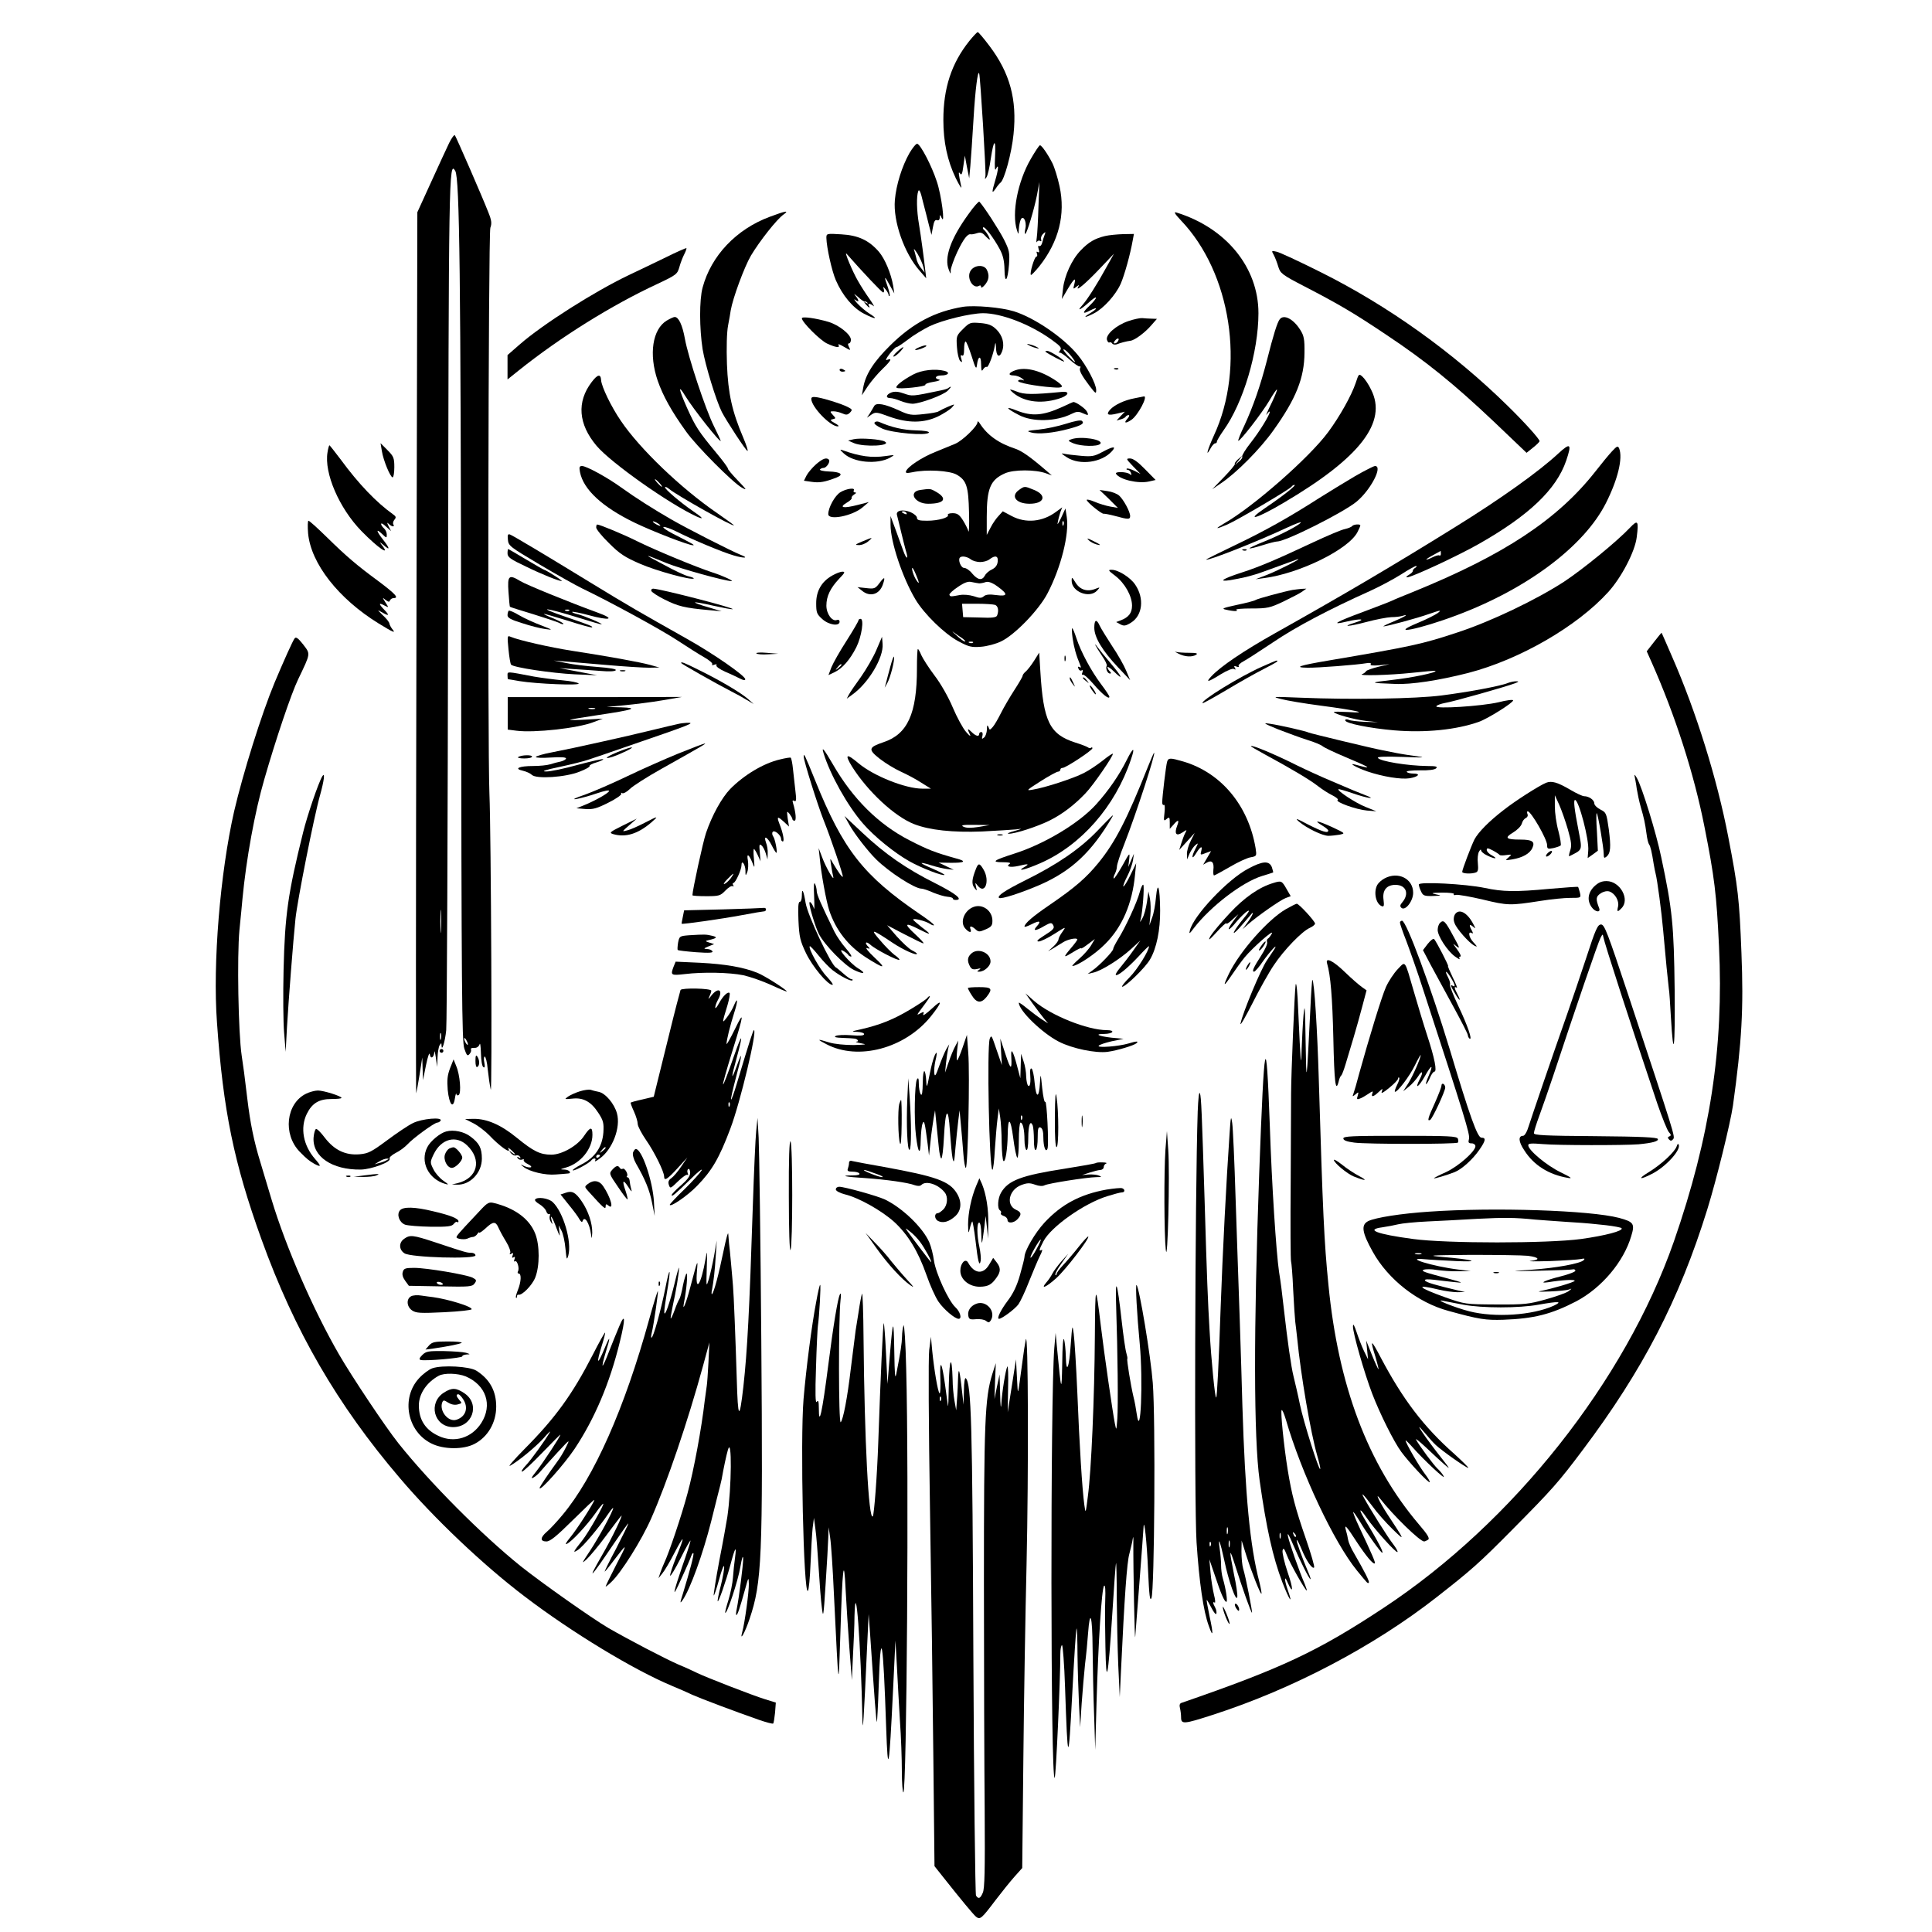 <?xml version="1.0" standalone="no"?>
<!DOCTYPE svg PUBLIC "-//W3C//DTD SVG 20010904//EN"
 "http://www.w3.org/TR/2001/REC-SVG-20010904/DTD/svg10.dtd">
<svg version="1.0" xmlns="http://www.w3.org/2000/svg"
 width="1024pt" height="1024pt" viewBox="0 0 1024 1024"
 preserveAspectRatio="xMidYMid meet">

<g transform="translate(0,1024) scale(0.1,-0.1)"
fill="#000000" stroke="none">
<path d="M5137 10022 c-94 -118 -137 -249 -137 -418 0 -116 21 -215 66 -309
19 -38 32 -59 29 -45 -15 71 -17 85 -6 70 7 -11 12 -1 17 40 l8 55 11 -60 12
-60 6 65 c3 36 11 149 17 251 9 154 23 262 30 239 6 -19 37 -525 33 -543 -4
-19 -3 -19 6 -6 6 9 16 52 22 95 16 108 28 114 23 13 -3 -57 -1 -78 5 -64 16
33 13 -5 -4 -61 -19 -64 -19 -74 2 -44 9 14 21 28 25 31 21 14 60 157 70 258
19 183 -19 324 -128 468 -30 40 -58 73 -62 73 -4 -1 -24 -22 -45 -48z"/>
<path d="M2381 9483 c-13 -27 -56 -120 -96 -208 l-73 -160 -5 -2340 c-3 -1287
-3 -2335 -1 -2330 2 6 10 51 18 100 l14 90 2 -60 2 -60 16 80 c9 44 18 70 20
57 4 -27 21 -19 24 11 0 12 4 0 8 -28 l7 -50 2 50 c1 28 6 57 11 65 9 13 10
13 10 0 1 -39 19 19 25 80 4 37 8 1063 10 2281 3 2258 4 2332 38 2273 23 -39
29 -560 31 -2564 2 -1785 4 -2051 17 -2088 13 -38 17 -41 28 -28 7 8 10 19 7
24 -3 5 5 9 17 8 14 -1 24 6 29 19 3 11 6 -10 7 -47 1 -39 6 -70 13 -74 8 -5
9 2 5 24 -4 18 -2 32 2 32 5 0 13 -30 16 -67 4 -38 11 -86 16 -108 8 -40 2
1361 -7 1570 -10 239 -6 2970 5 2998 8 22 7 38 -10 80 -31 80 -171 401 -178
410 -4 4 -17 -14 -30 -40z m-44 -4175 c-2 -29 -3 -8 -3 47 0 55 1 79 3 53 2
-26 2 -71 0 -100z m0 -575 c-3 -10 -5 -4 -5 12 0 17 2 24 5 18 2 -7 2 -21 0
-30z m143 -28 c0 -5 -5 -3 -10 5 -5 8 -10 20 -10 25 0 6 5 3 10 -5 5 -8 10
-19 10 -25z"/>
<path d="M4820 9428 c-39 -69 -70 -167 -77 -248 -10 -113 50 -284 133 -377
l33 -38 -4 35 c-7 63 -23 184 -34 250 -13 75 -14 150 -4 177 5 13 13 -4 25
-57 11 -41 25 -97 32 -125 l13 -50 8 42 c5 29 11 40 21 36 9 -3 14 2 15 13 0
18 1 18 10 -1 20 -43 -1 121 -26 194 -27 82 -84 192 -103 199 -6 2 -25 -21
-42 -50z m74 -603 l7 -30 -20 25 c-11 13 -22 36 -24 50 -3 14 -9 34 -12 45 -4
11 4 2 18 -20 13 -22 27 -53 31 -70z"/>
<path d="M5463 9397 c-69 -119 -102 -288 -73 -377 8 -25 8 -25 10 5 1 17 5 38
9 48 12 32 34 -5 26 -43 -4 -16 -4 -30 -1 -30 8 0 47 129 62 205 l13 70 -5
-130 c-2 -71 -6 -146 -9 -165 -3 -19 -2 -29 1 -22 3 6 11 9 17 5 6 -4 8 -1 5
8 -3 8 2 21 10 29 14 13 15 12 9 -4 -4 -10 -10 -29 -13 -42 -3 -13 -11 -21
-16 -18 -6 4 -7 -2 -3 -16 5 -15 4 -20 -4 -16 -7 5 -9 1 -5 -8 3 -9 2 -16 -3
-16 -10 0 -37 -90 -29 -97 2 -3 22 18 45 46 103 131 139 274 107 423 -10 46
-27 101 -38 123 -25 49 -57 95 -66 95 -4 0 -26 -33 -49 -73z"/>
<path d="M5133 9105 c-95 -131 -130 -232 -104 -295 10 -25 10 -25 10 -2 1 13
16 56 34 95 33 70 56 100 73 95 5 -1 20 2 32 6 18 6 29 3 43 -13 11 -12 22
-21 24 -21 7 0 -18 44 -30 52 -5 4 -7 10 -4 13 8 7 55 -55 87 -114 18 -33 25
-63 26 -108 1 -81 17 -64 24 25 4 64 2 75 -27 133 -26 51 -105 173 -130 200
-3 4 -30 -26 -58 -66z"/>
<path d="M4080 9091 c-178 -66 -311 -207 -356 -375 -18 -66 -17 -218 0 -327
14 -84 71 -271 102 -333 25 -48 128 -206 136 -206 4 0 -6 31 -22 69 -60 140
-81 235 -87 391 -3 87 -1 169 6 205 6 33 13 69 14 80 11 65 72 230 107 290 46
77 138 194 173 218 32 23 12 20 -73 -12z"/>
<path d="M6259 9072 c266 -278 343 -778 175 -1140 -34 -75 -47 -122 -18 -69 8
15 19 27 24 27 6 0 10 4 10 10 0 5 16 32 35 59 104 145 185 415 185 621 0 243
-172 453 -436 534 -14 4 -7 -8 25 -42z"/>
<path d="M4380 8979 c1 -50 29 -176 50 -224 35 -81 91 -148 150 -178 60 -31
78 -30 28 1 -18 11 -46 35 -63 53 -16 18 -22 27 -12 20 22 -17 22 -4 0 23 -10
12 -4 8 14 -7 17 -16 33 -27 36 -25 3 1 9 -1 14 -6 5 -6 2 -6 -7 -1 -13 8 -13
7 -1 -8 15 -18 26 -23 16 -7 -9 14 8 12 25 -2 7 -7 -2 10 -21 37 -20 28 -47
70 -61 95 -28 47 -76 162 -61 145 86 -98 187 -205 194 -205 5 0 6 8 3 18 -5
14 -3 14 10 -2 9 -11 16 -24 16 -30 0 -5 2 -7 5 -4 3 3 -2 24 -10 48 -21 59
-18 62 10 10 l25 -45 -6 40 c-11 65 -44 144 -76 181 -53 61 -110 87 -199 92
-78 5 -79 4 -79 -19z"/>
<path d="M5857 8989 c-54 -13 -87 -32 -129 -76 -47 -48 -87 -136 -94 -205 l-6
-53 31 53 c35 58 45 65 35 25 -7 -26 -6 -27 11 -13 14 11 17 11 11 2 -21 -34
36 13 109 90 l79 83 -39 -70 c-48 -88 -102 -173 -128 -202 -32 -35 -12 -27 33
13 49 45 53 31 5 -16 -41 -39 -39 -48 4 -25 41 21 40 10 -1 -15 -42 -25 -29
-26 20 -1 51 26 115 97 142 157 20 46 51 157 64 232 l6 32 -58 -1 c-31 -1 -74
-5 -95 -10z"/>
<path d="M3529 8876 c-58 -28 -147 -71 -198 -95 -180 -86 -455 -260 -578 -368
l-63 -55 0 -65 0 -64 60 48 c220 176 491 345 734 458 102 48 106 52 117 90 6
22 18 53 26 68 8 16 13 30 11 32 -2 1 -51 -20 -109 -49z"/>
<path d="M6751 8889 c7 -13 18 -41 24 -62 11 -36 19 -43 141 -106 183 -95 258
-139 434 -257 206 -137 359 -261 568 -459 l173 -165 35 28 c19 15 34 30 34 34
0 11 -80 100 -168 186 -289 284 -634 531 -993 710 -112 56 -217 105 -233 108
-27 6 -28 6 -15 -17z"/>
<path d="M5145 8806 c-25 -37 12 -102 46 -80 5 3 9 0 9 -7 0 -7 9 -2 20 11 22
26 25 51 10 81 -15 28 -65 25 -85 -5z"/>
<path d="M5105 8614 c-150 -25 -266 -86 -386 -204 -89 -88 -132 -155 -144
-226 l-7 -39 33 50 c19 27 53 67 76 89 45 43 54 60 26 49 -12 -5 -8 4 11 30
16 20 32 37 37 37 5 0 32 18 61 40 29 23 81 54 115 71 70 33 214 68 283 69 97
0 249 -58 363 -140 50 -36 56 -44 45 -58 -7 -10 -9 -14 -5 -11 5 4 29 -12 54
-35 25 -22 50 -40 55 -38 5 1 7 -2 3 -8 -7 -12 7 -39 51 -97 31 -40 34 -42 34
-20 0 32 -51 129 -97 185 -76 93 -230 198 -339 232 -68 21 -208 33 -269 24z
m573 -262 c33 -43 24 -41 -19 4 -18 20 -28 35 -20 32 8 -2 25 -18 39 -36z"/>
<path d="M3534 8541 c-76 -46 -96 -179 -48 -319 28 -80 73 -162 151 -270 54
-76 246 -269 294 -296 30 -17 28 -13 -21 38 -30 31 -53 59 -52 62 2 3 -25 40
-60 82 -97 117 -111 139 -157 241 -44 99 -49 128 -10 64 44 -72 189 -255 189
-239 0 2 -16 37 -36 77 -45 90 -137 368 -154 464 -13 72 -33 115 -54 115 -6 0
-25 -9 -42 -19z"/>
<path d="M4250 8553 c0 -20 97 -117 134 -134 48 -22 70 -24 60 -7 -4 7 9 2 29
-10 36 -21 37 -21 27 -2 -7 14 -7 20 0 20 5 0 10 9 10 19 0 28 -63 78 -119 95
-68 20 -141 30 -141 19z"/>
<path d="M5980 8538 c-64 -22 -120 -71 -113 -99 3 -10 9 -17 13 -14 5 3 12 0
15 -6 4 -5 14 -7 24 -4 20 8 50 16 73 19 23 3 78 44 111 83 l29 33 -29 1 c-15
0 -37 2 -49 3 -11 1 -45 -6 -74 -16z m-55 -107 c-3 -6 -11 -11 -17 -11 -6 0
-6 6 2 15 14 17 26 13 15 -4z"/>
<path d="M6783 8548 c-13 -16 -34 -83 -68 -218 -34 -132 -72 -242 -119 -344
-21 -43 -35 -80 -33 -82 7 -7 129 151 165 213 20 34 38 61 40 58 2 -2 -9 -30
-24 -62 -34 -70 -39 -83 -25 -63 6 8 11 11 11 7 0 -16 -54 -104 -102 -165 -27
-34 -46 -66 -44 -71 3 -5 -4 -17 -17 -27 l-22 -19 20 25 20 25 -23 -19 c-12
-11 -20 -22 -17 -25 3 -2 -23 -34 -57 -69 l-63 -65 47 32 c81 54 208 182 278
281 120 168 163 277 164 410 1 72 -3 91 -22 121 -36 58 -87 85 -109 57z"/>
<path d="M5104 8496 c-35 -35 -36 -38 -32 -96 2 -33 10 -66 17 -73 11 -10 12
-8 6 12 -5 16 -4 21 4 17 7 -5 11 6 11 33 0 23 3 41 8 41 4 0 18 -35 32 -78
20 -65 25 -72 28 -47 6 50 22 53 22 5 1 -36 3 -41 11 -27 6 9 14 15 19 12 8
-5 35 66 43 115 3 18 5 15 6 -12 1 -47 18 -58 32 -21 15 40 3 85 -31 118 -23
22 -41 29 -85 33 -52 4 -56 3 -91 -32z"/>
<path d="M5450 8412 c8 -5 26 -13 40 -16 17 -5 20 -4 10 2 -8 5 -26 13 -40 16
-17 5 -20 4 -10 -2z"/>
<path d="M4873 8400 c-34 -14 -28 -21 7 -9 17 6 30 13 30 15 0 6 -12 4 -37 -6z"/>
<path d="M4754 8375 c-15 -14 -23 -25 -17 -25 5 0 20 11 33 25 13 14 21 25 17
25 -3 0 -18 -11 -33 -25z"/>
<path d="M5541 8376 c14 -12 99 -57 99 -52 0 9 -74 56 -89 56 -8 0 -12 -2 -10
-4z"/>
<path d="M4450 8280 c0 -6 7 -10 15 -10 8 0 15 2 15 4 0 2 -7 6 -15 10 -8 3
-15 1 -15 -4z"/>
<path d="M5383 8278 c-38 -13 -43 -28 -10 -28 13 0 32 -7 43 -15 14 -11 15
-14 3 -9 -10 3 -20 1 -23 -4 -6 -10 94 -29 182 -35 59 -5 64 3 25 31 -81 56
-163 79 -220 60z"/>
<path d="M5908 8283 c7 -3 16 -2 19 1 4 3 -2 6 -13 5 -11 0 -14 -3 -6 -6z"/>
<path d="M4840 8255 c-58 -31 -96 -62 -88 -70 9 -10 159 6 153 16 -3 4 16 11
42 15 27 4 40 10 31 12 -29 6 -20 22 11 22 37 0 49 16 18 24 -50 13 -122 5
-167 -19z"/>
<path d="M7185 8209 c-22 -65 -83 -175 -146 -260 -99 -134 -397 -396 -552
-484 -51 -30 -45 -32 18 -5 53 23 332 187 341 201 3 5 10 9 15 9 14 0 -67 -63
-156 -123 -112 -76 -41 -55 100 29 404 238 550 427 462 599 -13 28 -34 58 -45
68 -20 18 -20 17 -37 -34z"/>
<path d="M3136 8215 c-80 -105 -71 -223 26 -338 76 -90 385 -308 531 -375 41
-18 33 -7 -20 29 -66 45 -155 121 -148 127 3 3 13 -2 22 -10 38 -32 343 -204
343 -192 0 1 -39 30 -87 63 -193 132 -412 342 -512 490 -51 74 -103 182 -105
216 -2 35 -19 31 -50 -10z m359 -535 c10 -11 16 -20 13 -20 -3 0 -13 9 -23 20
-10 11 -16 20 -13 20 3 0 13 -9 23 -20z"/>
<path d="M5027 8184 c-3 -4 -23 -10 -44 -14 -148 -31 -148 -31 -191 -16 -30
11 -50 12 -67 6 -29 -11 -33 -30 -6 -30 10 0 35 -7 54 -15 20 -8 49 -15 64
-15 41 1 164 46 187 70 11 11 18 20 15 20 -3 0 -8 -3 -12 -6z"/>
<path d="M5360 8167 c56 -55 150 -71 249 -41 53 15 67 41 20 37 -155 -15 -200
-15 -241 2 -35 13 -40 14 -28 2z"/>
<path d="M4300 8126 c0 -42 101 -147 141 -146 8 1 1 8 -16 17 -25 14 -27 18
-12 21 18 4 18 5 1 23 -16 18 -16 19 4 19 12 0 32 -5 46 -11 20 -9 28 -9 41 4
14 15 13 17 -12 30 -34 17 -116 43 -160 51 -23 4 -33 2 -33 -8z"/>
<path d="M6013 8129 c-54 -10 -106 -35 -129 -60 -24 -27 -12 -33 37 -21 l41
10 -22 -23 -22 -24 21 6 c12 3 24 9 27 14 3 5 10 9 16 9 6 0 3 -9 -7 -20 -21
-23 -9 -26 22 -5 35 24 89 127 66 124 -5 -1 -27 -5 -50 -10z"/>
<path d="M5630 8083 c-101 -46 -160 -51 -241 -19 -65 26 -58 12 12 -24 72 -38
197 -35 280 7 24 12 36 13 55 4 34 -15 36 -14 24 9 -9 16 -60 52 -72 49 -2 0
-28 -12 -58 -26z"/>
<path d="M4634 8089 c-4 -8 -15 -25 -23 -39 l-16 -24 23 16 c22 15 28 15 95
-10 100 -36 184 -35 259 1 30 15 63 36 73 47 18 20 18 20 -21 4 -21 -9 -43
-20 -49 -24 -5 -5 -42 -11 -81 -15 -64 -7 -76 -5 -130 20 -74 34 -119 42 -130
24z"/>
<path d="M5650 7994 c-41 -13 -106 -27 -145 -31 -62 -6 -66 -8 -40 -15 37 -11
119 -3 200 19 67 18 84 28 70 42 -6 6 -39 0 -85 -15z"/>
<path d="M4635 8000 c-4 -6 13 -19 42 -32 53 -23 235 -39 246 -21 4 6 -23 11
-70 12 -67 2 -128 16 -194 45 -10 4 -20 2 -24 -4z"/>
<path d="M5181 8002 c-1 -22 -80 -98 -118 -114 -21 -9 -69 -28 -107 -44 -70
-28 -146 -78 -154 -102 -3 -10 4 -11 34 -5 74 16 197 9 235 -13 52 -30 62 -63
65 -199 2 -66 0 -111 -3 -101 -3 11 -16 37 -29 58 -19 30 -30 38 -55 38 -16 0
-28 -4 -25 -9 9 -14 -51 -31 -110 -31 -42 0 -54 3 -54 16 0 8 -15 21 -33 29
-41 17 -79 10 -73 -14 2 -9 12 -47 21 -86 9 -38 21 -85 26 -103 16 -50 4 -50
-14 0 -9 24 -27 75 -41 113 l-26 70 0 -46 c0 -91 63 -280 132 -396 46 -77 154
-183 228 -222 54 -29 69 -33 119 -29 31 2 79 15 106 28 73 34 202 168 247 255
72 138 116 315 102 405 l-7 45 -23 -50 c-17 -35 -22 -41 -17 -20 3 17 10 40
14 53 l9 23 -33 -24 c-71 -53 -160 -62 -235 -22 l-47 25 -21 -23 c-12 -12 -32
-40 -43 -62 l-21 -40 0 95 c0 151 19 197 96 231 46 21 163 21 219 0 l30 -11
-30 26 c-85 73 -128 103 -162 115 -89 29 -150 72 -190 135 -7 11 -12 14 -12 6z
m-376 -482 c3 -6 -1 -7 -9 -4 -18 7 -21 14 -7 14 6 0 13 -4 16 -10z m832 -62
c-3 -8 -6 -5 -6 6 -1 11 2 17 5 13 3 -3 4 -12 1 -19z m-491 -183 c10 -8 33
-14 49 -14 17 0 39 6 49 14 31 24 48 19 44 -12 -2 -19 -12 -32 -30 -41 -16 -7
-33 -22 -38 -33 -15 -27 -37 -24 -67 11 -13 17 -33 30 -43 30 -17 0 -34 43
-22 55 10 10 38 5 58 -10z m-291 -81 c19 -45 19 -55 2 -29 -14 20 -28 65 -21
65 2 0 11 -16 19 -36z m335 -46 c8 0 24 3 35 7 14 4 34 -3 63 -24 56 -41 54
-53 -8 -45 -34 5 -55 3 -65 -6 -13 -11 -23 -11 -54 0 -23 7 -54 10 -75 6 -48
-9 -50 -9 -54 2 -1 5 19 24 45 41 35 24 55 31 73 26 14 -3 32 -6 40 -7z m84
-114 c16 -6 21 -30 11 -56 -4 -11 -26 -14 -93 -11 l-87 2 -3 36 -3 35 80 0
c43 0 86 -3 95 -6z m-174 -177 c13 -10 20 -17 14 -17 -6 0 -26 15 -45 33 -20
17 -26 25 -15 16 12 -9 32 -23 46 -32z m57 -23 c-3 -3 -12 -4 -19 -1 -8 3 -5
6 6 6 11 1 17 -2 13 -5z"/>
<path d="M4525 7912 l-30 -7 32 -14 c55 -22 204 -14 162 9 -21 12 -129 20
-164 12z"/>
<path d="M5676 7911 c-17 -6 -15 -9 14 -21 40 -16 126 -18 141 -3 23 23 -105
44 -155 24z"/>
<path d="M2024 7849 c8 -50 45 -139 57 -139 5 0 9 24 9 54 0 49 -4 58 -36 90
l-37 37 7 -42z"/>
<path d="M8259 7836 c-101 -94 -305 -240 -544 -388 -343 -213 -583 -354 -955
-563 -171 -96 -290 -177 -339 -229 -33 -35 -20 -33 49 10 34 21 64 33 71 28 8
-5 10 -3 4 6 -6 10 -4 12 9 7 10 -4 15 -3 11 3 -3 5 9 16 26 25 17 9 88 55
157 101 119 81 300 176 514 272 53 24 127 64 165 88 37 24 73 44 78 44 6 0 4
-4 -3 -9 -8 -4 -14 -12 -14 -17 1 -5 -9 -14 -21 -21 -12 -7 -16 -12 -9 -13 24
0 268 113 382 178 264 150 409 288 461 440 31 91 23 98 -42 38z m-622 -531 c0
-8 -4 -12 -8 -9 -5 3 -22 -2 -39 -11 -16 -8 -30 -13 -30 -10 0 2 17 13 38 24
20 11 37 20 38 21 0 0 1 -7 1 -15z"/>
<path d="M1736 7843 c-19 -110 62 -297 180 -418 90 -92 159 -138 105 -70 -11
14 -7 12 12 -4 36 -32 34 -18 -3 29 -36 46 -39 62 -5 30 24 -23 25 -23 25 -3
0 11 -7 26 -15 33 -8 7 -15 17 -15 23 0 6 12 0 26 -14 l27 -24 -13 25 c-10 21
-10 23 1 13 16 -16 33 -17 24 -3 -4 6 -1 18 6 26 10 12 8 17 -9 29 -87 62
-182 161 -275 288 -32 42 -59 77 -61 77 -2 0 -7 -17 -10 -37z"/>
<path d="M8544 7848 c-17 -18 -57 -67 -89 -108 -200 -254 -483 -441 -965 -637
-47 -19 -99 -40 -115 -48 -17 -8 -87 -34 -155 -60 -141 -52 -172 -71 -80 -49
74 17 104 13 42 -6 -77 -24 -36 -22 59 3 52 14 111 25 133 26 21 0 48 3 60 7
39 12 10 -6 -50 -31 -32 -13 -55 -24 -51 -25 17 0 174 42 242 66 61 21 67 22
46 5 -14 -10 -61 -34 -105 -52 -166 -69 6 -35 205 40 376 141 676 367 791 595
63 125 90 237 70 289 -7 15 -11 14 -38 -15z"/>
<path d="M5840 7843 c-39 -21 -54 -24 -110 -19 -36 3 -76 8 -90 11 -19 5 -15
0 15 -19 68 -44 185 -28 239 33 25 28 5 26 -54 -6z"/>
<path d="M4473 7836 c52 -48 176 -59 244 -22 28 16 28 16 -22 9 -75 -11 -138
-2 -230 31 -15 6 -14 2 8 -18z"/>
<path d="M4325 7779 c-20 -18 -42 -44 -50 -59 l-14 -28 42 -6 c41 -6 69 -1
131 23 40 16 22 30 -41 32 -29 1 -50 6 -47 11 3 4 12 8 19 8 16 0 38 34 28 44
-13 13 -33 5 -68 -25z"/>
<path d="M6005 7769 l40 -41 -33 17 c-19 9 -36 14 -40 11 -3 -3 -1 -6 5 -6 6
0 14 -7 17 -16 5 -13 3 -14 -6 -7 -16 13 -80 15 -73 2 19 -31 118 -54 175 -41
l35 8 -56 57 c-37 38 -63 57 -79 57 -23 0 -22 -2 15 -41z"/>
<path d="M3074 7738 c18 -93 119 -186 291 -269 98 -47 284 -119 308 -119 12 0
-2 8 -108 62 -33 17 -55 33 -48 35 6 2 38 -9 70 -25 85 -43 240 -108 302 -126
58 -17 83 -14 35 4 -45 18 -278 136 -368 188 -90 52 -184 111 -266 170 -72 52
-182 112 -205 112 -14 0 -16 -6 -11 -32z m426 -284 c0 -2 -9 0 -20 6 -11 6
-20 13 -20 16 0 2 9 0 20 -6 11 -6 20 -13 20 -16z"/>
<path d="M7180 7715 c-52 -31 -138 -83 -190 -116 -159 -102 -288 -174 -447
-250 -84 -40 -152 -74 -150 -75 8 -8 268 94 430 170 43 20 76 32 72 27 -9 -15
-105 -65 -194 -101 -45 -18 -80 -34 -78 -36 2 -3 33 5 68 16 35 11 70 20 78
20 46 0 352 154 421 211 75 62 141 189 98 189 -7 0 -56 -25 -108 -55z"/>
<path d="M5402 7644 c-48 -33 -17 -74 55 -74 80 0 93 46 22 74 -48 20 -49 20
-77 0z"/>
<path d="M4454 7631 c-29 -18 -64 -81 -64 -116 0 -35 128 -10 182 36 l33 28
-58 -15 c-77 -20 -103 -15 -60 11 18 10 30 22 27 26 -2 4 4 12 13 18 11 6 13
11 5 11 -7 0 -10 5 -7 10 11 17 -38 11 -71 -9z"/>
<path d="M4877 7643 c-65 -10 -29 -73 42 -73 91 0 106 30 34 68 -22 12 -26 12
-76 5z"/>
<path d="M5877 7596 l48 -48 -40 7 c-22 4 -59 15 -82 25 -24 10 -43 15 -43 10
0 -11 80 -76 90 -73 4 1 31 -4 61 -12 69 -19 79 -19 79 0 0 23 -35 87 -58 108
-11 10 -39 21 -62 24 l-42 6 49 -47z"/>
<path d="M1633 7413 c15 -160 161 -346 373 -477 80 -49 94 -55 73 -30 -7 9
-14 22 -15 29 -1 8 -17 28 -36 45 -29 29 -30 30 -6 16 41 -24 45 -19 13 14
-30 31 -28 38 6 19 20 -10 20 -10 2 18 -17 27 -17 28 1 13 15 -11 20 -12 23
-2 3 6 11 12 19 12 30 0 11 21 -78 88 -117 86 -171 132 -279 238 -47 46 -89
84 -94 84 -4 0 -5 -30 -2 -67z"/>
<path d="M8640 7444 c-72 -76 -249 -220 -350 -287 -148 -96 -388 -211 -565
-269 -187 -62 -242 -74 -684 -149 -154 -26 -187 -37 -111 -38 55 -1 261 15
313 24 18 3 26 1 22 -6 -5 -6 11 -8 47 -5 l53 6 -59 -14 c-32 -8 -61 -18 -65
-23 -3 -6 -13 -13 -21 -16 -28 -10 144 -6 265 7 66 7 121 12 123 10 11 -8
-128 -37 -231 -48 -123 -14 -121 -16 18 -21 85 -4 233 19 386 58 274 71 578
247 743 429 70 77 142 215 151 291 11 87 6 94 -35 51z"/>
<path d="M3160 7444 c0 -9 30 -46 68 -83 56 -56 83 -74 164 -109 87 -38 274
-89 285 -78 2 2 -9 7 -26 11 -17 3 -77 31 -133 62 -114 60 -113 61 16 8 71
-29 310 -95 343 -95 15 0 -45 28 -98 45 -89 29 -313 122 -401 166 -72 36 -199
89 -213 89 -3 0 -5 -7 -5 -16z"/>
<path d="M7166 7451 c-3 -4 -20 -11 -37 -15 -18 -3 -93 -35 -168 -70 -198 -93
-285 -130 -381 -161 -99 -32 -127 -50 -60 -40 25 4 63 12 85 17 22 6 45 12 50
14 6 1 53 18 105 37 52 19 104 38 115 42 39 12 -101 -59 -160 -82 l-60 -23 45
6 c187 24 448 152 495 244 8 16 15 31 15 35 0 9 -38 6 -44 -4z"/>
<path d="M2692 7379 c3 -32 11 -38 168 -131 91 -54 193 -111 226 -127 142 -68
416 -217 504 -275 52 -34 116 -75 143 -90 26 -15 45 -31 42 -36 -4 -6 1 -7 11
-3 11 4 15 2 11 -4 -3 -5 17 -20 46 -33 29 -12 64 -29 80 -37 17 -9 27 -10 27
-3 0 18 -168 135 -309 214 -75 42 -147 83 -161 91 -14 8 -63 36 -110 63 -47
27 -157 93 -245 147 -235 144 -406 246 -422 252 -11 4 -14 -2 -11 -28z"/>
<path d="M4570 7370 c-38 -16 -41 -19 -19 -19 15 -1 37 8 50 19 29 24 26 24
-31 0z"/>
<path d="M5770 7377 c8 -8 26 -18 40 -22 32 -9 25 -2 -20 20 -27 13 -32 14
-20 2z"/>
<path d="M2690 7307 c0 -20 15 -31 98 -70 86 -42 174 -77 190 -77 3 0 -15 14
-41 30 -26 17 -50 30 -53 30 -2 0 -46 25 -96 55 -50 30 -93 55 -95 55 -1 0 -3
-10 -3 -23z"/>
<path d="M6588 7323 c7 -3 16 -2 19 1 4 3 -2 6 -13 5 -11 0 -14 -3 -6 -6z"/>
<path d="M5911 7188 c51 -39 89 -107 89 -158 0 -39 -18 -62 -60 -78 l-24 -9
22 -12 c19 -10 28 -9 57 9 61 38 71 129 22 201 -25 38 -90 79 -125 79 -21 0
-18 -4 19 -32z"/>
<path d="M4410 7189 c-56 -32 -84 -82 -84 -146 0 -50 3 -58 32 -84 35 -32 92
-40 92 -14 0 8 -6 12 -14 9 -25 -10 -56 32 -56 76 0 50 21 93 68 143 30 31 33
37 17 37 -11 0 -36 -10 -55 -21z"/>
<path d="M2695 7103 c3 -42 6 -78 8 -79 1 -2 56 -19 122 -39 65 -20 127 -41
138 -46 10 -6 21 -9 23 -6 3 3 -20 15 -50 28 -31 12 -55 24 -53 25 1 2 58 -15
127 -36 68 -22 126 -38 128 -35 5 5 -9 11 -138 55 -167 57 -114 52 73 -6 60
-19 112 -34 115 -33 13 1 -96 47 -128 54 -17 4 -29 9 -27 12 3 2 41 -5 85 -17
117 -32 147 -22 47 14 -153 56 -374 146 -407 166 -61 37 -69 30 -63 -57z m322
-99 c-3 -3 -12 -4 -19 -1 -8 3 -5 6 6 6 11 1 17 -2 13 -5z"/>
<path d="M4661 7149 c-22 -29 -27 -31 -70 -26 l-46 5 24 -19 c42 -35 92 -20
110 32 15 43 9 45 -18 8z"/>
<path d="M5680 7162 c0 -59 95 -96 135 -52 17 19 17 19 -12 8 -42 -16 -80 -3
-103 35 -18 29 -20 30 -20 9z"/>
<path d="M3452 7108 c3 -7 33 -27 69 -45 74 -37 107 -45 239 -57 l65 -6 -73
22 c-40 11 -71 23 -68 25 2 2 44 -5 95 -17 50 -11 96 -20 103 -19 30 2 -381
108 -420 109 -8 0 -12 -6 -10 -12z"/>
<path d="M6850 7113 c-44 -8 -185 -46 -195 -53 -5 -4 -50 -16 -99 -26 -73 -16
-84 -20 -60 -25 42 -10 71 -10 57 -1 -6 4 30 7 80 7 85 0 98 3 170 37 43 21
88 44 100 53 l21 15 -24 -1 c-14 -1 -36 -4 -50 -6z"/>
<path d="M2696 7003 c-3 -4 -6 -14 -6 -24 0 -14 19 -24 78 -42 42 -14 97 -28
122 -31 43 -6 41 -5 -23 20 -38 14 -90 38 -117 54 -26 16 -51 26 -54 23z"/>
<path d="M4550 6952 c0 -5 -28 -53 -63 -108 -35 -54 -71 -118 -80 -140 l-16
-42 32 15 c43 21 82 66 116 133 28 57 42 150 22 150 -6 0 -11 -4 -11 -8z m-90
-236 c0 -2 -8 -10 -17 -17 -16 -13 -17 -12 -4 4 13 16 21 21 21 13z"/>
<path d="M5800 6913 c0 -51 43 -122 124 -208 l66 -70 -21 50 c-11 27 -44 86
-74 130 -29 45 -59 93 -66 108 -17 38 -29 34 -29 -10z"/>
<path d="M5685 6858 c7 -48 18 -90 40 -142 6 -14 5 -17 -3 -12 -8 5 -10 2 -6
-8 3 -9 11 -13 17 -9 6 4 8 0 4 -11 -4 -9 -3 -15 2 -12 5 3 30 -19 56 -49 45
-53 85 -85 85 -68 0 5 -20 35 -45 68 -53 71 -106 170 -130 243 -9 28 -19 52
-22 52 -3 0 -2 -24 2 -52z"/>
<path d="M8767 6838 l-39 -50 25 -56 c126 -283 226 -594 281 -874 53 -267 64
-357 77 -632 26 -536 -47 -1013 -239 -1566 -258 -738 -851 -1488 -1537 -1941
-351 -232 -541 -321 -1074 -505 -8 -3 -11 -12 -7 -27 3 -12 6 -34 6 -49 0 -38
14 -37 168 13 425 137 855 364 1187 624 184 144 224 179 403 360 210 212 242
248 371 420 318 423 511 795 660 1275 49 158 122 455 136 550 47 339 57 514
45 810 -11 285 -18 347 -70 615 -59 307 -170 663 -297 953 -30 70 -56 128 -56
128 -1 1 -19 -21 -40 -48z"/>
<path d="M1562 6857 c-10 -12 -60 -124 -107 -236 -69 -166 -167 -479 -214
-681 -74 -326 -114 -805 -91 -1119 33 -468 90 -745 236 -1150 175 -485 401
-876 734 -1266 180 -212 441 -460 660 -626 249 -190 579 -390 783 -475 34 -14
82 -35 107 -47 45 -20 225 -88 354 -133 38 -13 72 -22 74 -19 3 3 7 29 10 58
l4 53 -58 18 c-65 20 -312 116 -359 139 -16 8 -61 29 -100 45 -71 31 -260 130
-370 193 -87 51 -352 238 -464 327 -209 168 -484 445 -649 652 -70 88 -246
352 -315 471 -137 237 -282 570 -357 819 -17 58 -45 148 -60 200 -34 110 -54
209 -69 335 -17 142 -19 156 -30 230 -18 120 -25 526 -12 665 7 68 14 142 16
165 20 211 65 460 116 635 60 209 143 455 179 529 68 142 66 133 27 185 -26
33 -38 42 -45 33z"/>
<path d="M2695 6799 c4 -41 10 -78 14 -82 14 -15 215 -45 336 -51 l120 -5
-100 19 -100 19 70 -5 c39 -2 104 -7 146 -10 47 -4 79 -3 83 4 3 6 -32 12 -97
17 -56 4 -131 13 -167 21 l-65 13 60 -5 c33 -3 134 -11 225 -19 91 -8 190 -14
220 -14 l55 1 -50 14 c-55 15 -220 45 -415 75 -115 18 -279 55 -324 74 -17 8
-18 4 -11 -66z"/>
<path d="M4645 6795 c-16 -38 -54 -103 -82 -143 -29 -40 -58 -82 -64 -94 l-11
-21 29 21 c86 61 167 197 161 269 l-3 38 -30 -70z"/>
<path d="M5806 6820 c4 -8 20 -34 36 -58 16 -23 27 -46 24 -51 -8 -13 4 -41
17 -41 7 0 7 4 -1 12 -7 7 -12 16 -12 22 0 5 16 -5 35 -24 51 -50 43 -28 -17
43 -29 34 -61 73 -71 87 -10 14 -15 18 -11 10z"/>
<path d="M4860 6697 c0 -240 -50 -349 -178 -391 -79 -27 -82 -38 -20 -87 29
-23 80 -54 113 -69 33 -15 82 -41 109 -59 l50 -31 -46 0 c-88 0 -257 67 -337
134 -65 55 -76 50 -35 -17 83 -132 226 -265 329 -305 82 -32 205 -45 360 -39
77 4 158 9 180 11 37 5 36 4 -10 -9 -27 -7 -40 -14 -29 -14 32 -1 151 37 219
71 66 33 130 82 188 143 41 42 152 204 145 210 -2 2 -26 -14 -53 -36 -28 -22
-72 -52 -100 -66 -54 -28 -206 -78 -270 -88 -38 -7 -37 -5 40 44 44 28 86 51
93 51 6 0 12 5 12 10 0 6 5 10 12 10 17 0 158 93 158 104 0 5 -3 6 -7 3 -3 -4
-11 -3 -17 2 -6 4 -36 16 -66 25 -137 44 -170 111 -186 379 l-6 98 -27 -43
c-15 -24 -35 -49 -44 -57 -9 -7 -17 -18 -17 -23 0 -5 -20 -39 -44 -76 -24 -37
-56 -92 -71 -122 -15 -30 -34 -63 -43 -73 -16 -18 -17 -18 -23 0 -6 13 -8 10
-8 -13 -1 -17 -7 -37 -15 -43 -12 -10 -13 -8 -9 8 3 12 1 21 -6 21 -6 0 -11
-4 -11 -10 0 -16 -18 -12 -40 10 -22 22 -25 19 -9 -13 6 -13 -3 -7 -20 13 -17
19 -49 78 -71 130 -23 55 -64 127 -97 170 -31 41 -62 90 -70 108 -7 17 -15 32
-18 32 -3 0 -5 -46 -5 -103z m327 -840 c-40 -6 -65 -6 -80 1 -17 8 -5 11 58
10 l80 -1 -58 -10z"/>
<path d="M4009 6777 c4 -5 32 -7 62 -5 l54 3 -62 5 c-34 3 -58 1 -54 -3z"/>
<path d="M6245 6776 c35 -18 74 -20 95 -6 11 7 0 10 -37 10 -28 0 -60 2 -70 5
-10 3 -4 -1 12 -9z"/>
<path d="M4719 6707 c-9 -34 -20 -73 -23 -87 l-7 -25 14 25 c16 28 41 124 35
139 -1 6 -10 -18 -19 -52z"/>
<path d="M5642 6750 c0 -14 2 -19 5 -12 2 6 2 18 0 25 -3 6 -5 1 -5 -13z"/>
<path d="M6690 6707 c-116 -51 -329 -182 -316 -194 2 -2 59 30 127 70 68 41
157 91 197 111 39 20 72 38 72 41 0 7 2 8 -80 -28z"/>
<path d="M3610 6726 c0 -4 187 -110 265 -150 28 -14 66 -35 85 -47 l35 -21
-30 27 c-39 34 -147 98 -257 152 -84 42 -98 47 -98 39z"/>
<path d="M3288 6683 c6 -2 18 -2 25 0 6 3 1 5 -13 5 -14 0 -19 -2 -12 -5z"/>
<path d="M2690 6660 c0 -11 1 -20 3 -20 1 0 28 -4 60 -10 92 -15 321 -24 314
-13 -4 6 -41 13 -84 17 -43 4 -112 13 -153 20 -147 28 -140 28 -140 6z"/>
<path d="M5670 6644 c0 -6 7 -19 16 -30 14 -18 14 -18 3 6 -14 31 -19 36 -19
24z"/>
<path d="M5740 6646 c0 -2 8 -10 18 -17 15 -13 16 -12 3 4 -13 16 -21 21 -21
13z"/>
<path d="M7992 6620 c-37 -16 -216 -49 -351 -66 -138 -18 -476 -23 -746 -12
-150 6 -157 6 -105 -7 30 -8 125 -24 210 -35 190 -25 262 -42 148 -34 -43 2
-78 3 -78 0 0 -10 109 -40 170 -47 l65 -7 -70 2 c-38 2 -78 6 -87 11 -11 4
-18 3 -18 -3 0 -16 131 -42 260 -53 165 -14 329 3 448 45 48 17 182 101 182
114 0 5 -35 1 -77 -10 -89 -21 -340 -37 -330 -21 4 6 24 13 45 17 41 6 330 88
373 105 20 8 21 10 4 10 -11 0 -30 -4 -43 -9z"/>
<path d="M5785 6586 c10 -14 19 -26 22 -26 7 0 -17 39 -28 46 -6 3 -3 -5 6
-20z"/>
<path d="M2691 6459 l0 -86 47 -6 c94 -12 323 13 406 45 l51 19 -89 -5 c-49
-3 -87 -3 -85 -1 2 2 69 13 149 25 189 28 219 38 120 41 l-75 2 95 9 c52 5
142 16 200 26 l105 18 -462 -1 -462 0 0 -86z m462 24 c-7 -2 -21 -2 -30 0 -10
3 -4 5 12 5 17 0 24 -2 18 -5z"/>
<path d="M3595 6403 c-11 -2 -74 -17 -140 -33 -66 -16 -181 -43 -255 -59 -168
-37 -167 -37 -272 -58 -49 -9 -88 -21 -88 -25 0 -5 36 -6 80 -3 50 3 80 2 80
-5 0 -5 -12 -12 -27 -16 -16 -3 -41 -10 -57 -15 -16 -5 -56 -9 -90 -9 -74 0
-105 -14 -55 -25 18 -4 40 -14 48 -22 23 -23 179 -13 253 17 32 12 56 26 53
30 -2 4 14 13 36 19 23 7 39 15 36 17 -3 3 -63 -11 -135 -30 -71 -20 -147 -36
-168 -35 -27 0 -6 8 71 24 61 13 130 30 155 39 25 8 110 37 190 65 361 124
379 131 330 130 -14 -1 -34 -3 -45 -6z"/>
<path d="M6775 6374 c50 -19 119 -45 155 -56 36 -11 72 -26 80 -33 8 -7 60
-32 115 -55 55 -23 107 -46 115 -51 15 -10 7 -9 -55 8 -44 12 3 -15 60 -35 85
-29 181 -44 226 -37 48 8 61 25 20 25 -16 0 -32 4 -35 9 -3 5 27 8 69 8 47 -1
79 3 87 11 9 9 -1 12 -47 12 -103 1 -251 25 -262 43 -4 7 41 8 138 5 91 -4
120 -3 79 2 -36 5 -90 13 -120 19 -30 6 -64 13 -75 15 -49 9 -381 89 -388 93
-12 7 -156 40 -207 47 -39 6 -33 2 45 -30z"/>
<path d="M3595 6246 c-71 -29 -193 -83 -270 -120 -77 -37 -178 -81 -225 -98
-54 -18 -70 -27 -45 -23 22 4 71 17 108 30 42 14 67 19 65 12 -4 -12 -77 -53
-140 -78 l-33 -13 48 -4 c39 -3 61 3 122 34 41 20 71 42 68 47 -3 6 -1 7 5 3
6 -3 24 6 40 22 16 16 91 64 168 107 230 129 239 135 229 134 -5 0 -68 -24
-140 -53z"/>
<path d="M6630 6285 c0 -2 33 -21 73 -43 137 -74 243 -137 283 -169 22 -17 56
-39 77 -49 20 -10 32 -21 27 -24 -16 -10 98 -51 155 -56 l50 -4 -57 23 c-53
21 -152 86 -144 94 2 2 36 -8 77 -22 78 -27 131 -34 64 -9 -22 9 -49 20 -60
24 -11 5 -63 27 -115 49 -53 22 -136 60 -185 84 -124 62 -245 112 -245 102z"/>
<path d="M3271 6253 c-36 -15 -60 -28 -54 -30 7 -3 43 9 80 26 83 37 63 40
-26 4z"/>
<path d="M4365 6248 c35 -114 127 -279 210 -374 58 -67 165 -154 245 -199 62
-35 178 -80 186 -72 2 2 -25 16 -61 32 -76 32 -81 41 -10 19 28 -9 66 -18 85
-20 l35 -4 -40 19 -40 19 62 -1 c77 -1 89 8 31 23 -111 31 -150 46 -249 97
-163 84 -299 219 -404 401 -49 84 -62 99 -50 60z"/>
<path d="M5972 6212 c-39 -79 -97 -163 -162 -235 -90 -100 -275 -211 -436
-262 -109 -35 -123 -45 -58 -45 31 0 44 -3 35 -9 -22 -14 3 -20 45 -11 54 13
63 12 34 -5 -47 -27 4 -15 82 19 218 95 399 302 482 550 24 69 13 68 -22 -2z"/>
<path d="M6083 6173 c-108 -272 -172 -397 -260 -505 -65 -80 -125 -132 -258
-223 -91 -62 -134 -99 -135 -116 0 -4 17 2 37 12 43 22 54 18 28 -11 -24 -26
-5 -25 40 2 30 17 38 19 45 8 12 -19 6 -26 -48 -60 -33 -21 -41 -30 -27 -30
11 0 49 18 83 40 63 40 64 40 43 11 -12 -16 -21 -34 -21 -41 0 -6 -12 -23 -27
-37 l-28 -25 28 16 c15 9 38 23 52 32 25 16 75 26 75 14 0 -3 -16 -25 -36 -48
-41 -49 -39 -51 16 -17 22 14 40 22 40 19 0 -4 16 6 37 22 l36 27 -19 -32
c-10 -18 -39 -51 -63 -72 -24 -21 -41 -39 -37 -39 26 0 121 63 173 116 91 90
145 216 159 369 l6 60 -31 -64 c-17 -35 -34 -62 -37 -59 -2 3 7 27 21 54 14
27 27 65 30 84 l5 35 -15 -35 -15 -35 5 40 c4 39 3 38 -36 -33 -23 -40 -43
-71 -46 -68 -2 2 0 13 6 24 6 12 11 29 11 39 0 11 17 64 39 119 63 161 168
484 158 484 -2 0 -17 -35 -34 -77z"/>
<path d="M2747 6228 c-7 -4 7 -8 31 -8 23 0 42 4 42 10 0 10 -55 9 -73 -2z"/>
<path d="M4260 6229 c0 -22 74 -257 105 -335 40 -100 106 -296 102 -301 -4 -4
-29 32 -55 77 -13 24 -13 23 -7 -15 3 -22 8 -49 11 -60 9 -35 -39 48 -58 100
l-19 50 5 -45 c8 -90 35 -236 51 -285 35 -105 100 -188 194 -249 99 -63 113
-63 46 -1 -33 31 -51 54 -40 50 16 -5 18 -4 8 6 -23 23 -14 33 10 12 25 -24
147 -87 154 -80 2 3 -9 14 -25 25 -16 12 -51 47 -77 78 -55 63 -46 62 66 -13
57 -38 129 -70 129 -58 0 3 -12 11 -28 19 -15 8 -50 41 -79 73 l-51 59 92 -48
c50 -26 95 -48 100 -48 6 0 -15 22 -45 50 -60 55 -53 63 21 25 67 -34 71 -31
16 10 -25 20 -46 38 -46 41 0 9 65 -7 88 -22 12 -8 22 -11 22 -7 0 5 -33 30
-73 57 -301 205 -408 341 -557 711 -56 138 -60 146 -60 124z"/>
<path d="M4135 6215 c-88 -20 -192 -83 -265 -157 -45 -47 -96 -139 -128 -233
-16 -47 -72 -304 -72 -330 0 -3 33 -5 73 -5 68 0 75 2 102 30 15 16 33 27 38
23 6 -3 7 -1 3 5 -4 7 -3 12 1 12 11 0 43 70 43 94 0 32 20 5 21 -27 0 -31 1
-31 10 -8 5 13 6 40 3 60 -8 41 5 35 24 -12 12 -31 12 -30 8 21 -3 28 -3 52 0
52 3 0 12 -15 20 -32 l15 -33 -4 48 c-4 40 -2 46 9 36 8 -6 18 -26 23 -43 l9
-31 1 32 c1 17 -3 43 -9 57 -15 42 7 31 30 -14 11 -22 22 -40 25 -40 7 0 -7
75 -17 87 -5 7 -7 17 -3 23 8 14 45 -16 45 -37 0 -7 4 -13 9 -13 10 0 1 47
-18 94 -15 39 -10 41 23 11 l28 -26 -7 43 c-5 40 -5 42 10 24 8 -11 15 -23 15
-28 0 -4 5 -8 11 -8 11 0 7 44 -8 94 -4 13 -2 16 7 11 10 -6 12 5 6 51 -4 32
-9 85 -13 117 -3 32 -9 59 -12 61 -3 2 -28 -2 -56 -9z m-262 -630 c-10 -13
-25 -27 -33 -30 -8 -4 -2 8 14 24 36 37 43 40 19 6z"/>
<path d="M6186 6203 c-6 -19 -26 -186 -26 -216 0 -10 4 -16 9 -13 5 3 6 -16 3
-42 -5 -43 -4 -46 11 -33 15 12 17 10 17 -19 l0 -33 19 21 c25 30 33 28 20 -5
-16 -42 -5 -57 27 -36 26 17 26 17 16 -2 -6 -11 -15 -36 -21 -55 l-11 -35 41
45 41 45 -21 -42 c-12 -23 -21 -55 -20 -70 l1 -28 13 31 c8 17 21 37 31 45 16
13 16 12 1 -18 -24 -45 -21 -65 3 -25 22 36 35 42 27 12 -6 -23 -6 -23 27 -10
l25 9 -21 -36 -21 -36 21 12 c26 14 38 -1 33 -41 -1 -16 0 -28 4 -28 3 0 40
20 83 45 42 25 92 48 110 51 33 6 33 7 27 48 -38 227 -183 401 -384 460 -69
20 -78 20 -85 -1z"/>
<path d="M8664 6125 c2 -11 8 -40 11 -65 4 -25 13 -68 21 -96 18 -62 23 -85
31 -144 3 -25 9 -49 13 -55 8 -10 15 -41 25 -105 3 -19 8 -42 10 -50 9 -33 32
-207 40 -300 13 -148 26 -278 30 -309 3 -13 7 -81 11 -150 14 -241 23 -174 20
144 -4 341 -12 424 -71 701 -26 127 -102 373 -129 420 -11 19 -15 22 -12 9z"/>
<path d="M1708 6125 c-20 -33 -79 -206 -101 -295 -81 -326 -97 -439 -104 -730
-3 -129 -2 -280 3 -335 l8 -100 7 130 c8 139 33 460 45 575 10 97 99 545 130
654 22 79 28 127 12 101z"/>
<path d="M8194 6091 c-39 -17 -159 -93 -224 -144 -78 -60 -134 -117 -155 -156
-17 -34 -65 -160 -65 -172 0 -10 50 -12 73 -3 11 4 13 16 10 48 -3 24 0 52 6
62 6 11 11 14 11 7 0 -6 14 -19 32 -27 40 -20 62 -20 26 0 -16 8 -28 21 -28
29 0 12 6 11 33 -3 17 -9 33 -20 35 -23 1 -3 17 -4 35 -1 31 4 31 4 12 -13
-19 -16 -18 -16 20 -10 55 9 94 31 107 61 15 33 0 44 -64 44 -76 0 -86 9 -39
37 23 14 43 34 47 48 3 13 13 26 21 29 8 4 13 13 9 21 -3 8 -3 15 1 15 18 0
103 -148 103 -179 0 -20 3 -22 33 -16 17 4 35 10 39 14 3 3 -2 38 -12 76 -11
39 -19 97 -19 130 l0 60 23 -50 c12 -27 33 -86 46 -131 19 -67 21 -87 12 -113
-6 -18 -8 -31 -4 -29 72 36 69 28 48 139 -22 112 -27 159 -18 159 20 0 76
-213 70 -269 l-3 -39 27 19 27 20 -5 102 c-4 56 -4 100 -1 97 7 -7 37 -183 37
-216 0 -22 3 -24 14 -15 23 19 25 51 13 145 -12 86 -14 90 -44 105 -18 9 -33
24 -33 33 0 18 -28 38 -54 38 -8 0 -41 15 -73 34 -68 40 -99 49 -129 37z"/>
<path d="M5815 5835 c-92 -95 -211 -177 -383 -262 -104 -52 -148 -81 -137 -92
9 -9 120 27 221 71 164 73 270 172 378 356 13 22 3 12 -79 -73z"/>
<path d="M3415 5878 c-33 -17 -73 -35 -90 -39 -30 -8 -30 -8 10 27 l40 35 -75
-37 c-68 -34 -73 -38 -50 -45 66 -19 130 1 200 60 44 38 40 38 -35 -1z"/>
<path d="M4504 5865 c28 -49 98 -139 140 -180 69 -68 204 -155 240 -155 8 0
36 -9 62 -21 27 -11 61 -21 76 -22 15 -1 28 -5 28 -9 0 -5 7 -8 15 -8 43 0 2
33 -107 88 -154 77 -267 155 -388 269 l-94 88 28 -50z"/>
<path d="M6885 5885 c42 -35 124 -75 156 -75 14 0 41 3 59 6 32 7 31 7 -41 41
-75 34 -103 39 -50 7 17 -10 31 -22 31 -26 0 -16 -30 -7 -107 32 -62 33 -72
36 -48 15z"/>
<path d="M5288 5813 c6 -2 18 -2 25 0 6 3 1 5 -13 5 -14 0 -19 -2 -12 -5z"/>
<path d="M8200 5715 c-7 -8 -8 -15 -2 -15 5 0 15 7 22 15 7 8 8 15 2 15 -5 0
-15 -7 -22 -15z"/>
<path d="M6616 5636 c-109 -57 -289 -248 -309 -326 -6 -22 -3 -21 20 10 90
117 258 245 362 277 31 9 57 18 59 19 1 0 -2 13 -7 28 -14 35 -49 33 -125 -8z"/>
<path d="M5172 5633 c-21 -53 -23 -78 -8 -98 15 -19 15 -19 9 5 -5 24 -5 24 9
6 39 -50 66 26 31 85 -21 36 -28 36 -41 2z"/>
<path d="M7338 5584 c-15 -8 -32 -23 -38 -34 -21 -38 -8 -101 24 -113 11 -4
13 2 9 34 -7 50 16 79 63 79 57 0 75 -47 36 -93 -11 -13 -13 -20 -5 -28 20
-20 63 34 63 79 0 75 -80 115 -152 76z"/>
<path d="M4315 5490 c2 -47 2 -76 -1 -65 -7 23 -24 44 -24 29 0 -24 32 -128
50 -164 30 -58 135 -166 186 -191 55 -26 68 -19 20 10 -41 26 -114 111 -78 92
11 -6 24 -16 27 -21 3 -6 11 -10 16 -10 6 0 -7 20 -28 44 -21 24 -48 63 -60
87 -71 145 -93 196 -94 214 0 11 -4 29 -9 40 -6 13 -8 -11 -5 -65z"/>
<path d="M6749 5560 c-75 -22 -154 -77 -232 -161 -45 -48 -90 -102 -101 -120
-15 -28 -8 -24 33 21 27 30 50 51 51 46 0 -6 14 3 32 20 l32 29 -28 -38 c-40
-55 -26 -56 18 -2 21 25 47 50 58 56 14 8 8 -5 -19 -37 -57 -69 -75 -109 -22
-50 24 27 49 57 56 65 25 32 12 -2 -14 -37 l-27 -37 29 26 c49 43 170 128 199
139 l27 10 -23 40 c-24 42 -27 43 -69 30z"/>
<path d="M8449 5541 c-33 -33 -38 -74 -13 -109 18 -26 49 -31 40 -6 -19 49
-18 62 8 79 15 10 33 14 46 10 30 -10 53 -50 46 -80 -7 -29 -3 -31 18 -9 47
46 -7 144 -79 144 -27 0 -44 -8 -66 -29z"/>
<path d="M6041 5512 c-14 -54 -76 -188 -115 -250 -14 -23 -26 -46 -26 -52 0
-12 -73 -88 -109 -113 l-26 -19 30 7 c42 9 141 71 200 125 l49 45 -39 -55
c-21 -30 -52 -70 -68 -89 -15 -18 -26 -35 -23 -38 8 -9 61 34 120 97 31 34 56
58 56 55 0 -24 -62 -124 -103 -165 -27 -27 -45 -50 -39 -50 18 0 122 101 147
144 35 59 55 157 54 261 -1 123 -13 162 -22 70 -3 -38 -12 -88 -21 -110 l-14
-40 5 52 c3 28 2 68 -2 90 l-8 38 -8 -57 c-5 -32 -15 -70 -24 -85 -13 -24 -15
-24 -9 -5 10 38 20 172 14 182 -3 5 -12 -12 -19 -38z"/>
<path d="M7520 5552 c0 -6 5 -23 12 -37 10 -22 17 -25 62 -24 48 2 49 2 16 9
-29 6 -23 8 33 9 39 0 66 -3 63 -8 -4 -5 2 -7 12 -4 10 2 74 -9 142 -25 132
-32 144 -32 305 -7 55 9 126 16 158 16 57 0 57 0 51 27 -4 15 -8 29 -10 31 -2
2 -70 -3 -151 -10 -182 -17 -246 -16 -345 5 -100 21 -348 34 -348 18z"/>
<path d="M4250 5492 c0 -18 -5 -32 -11 -32 -8 0 -10 -29 -7 -99 4 -87 9 -108
40 -173 34 -71 115 -168 140 -168 7 0 -7 19 -29 43 -37 37 -101 152 -91 162 2
2 23 -20 47 -50 24 -30 58 -65 75 -78 42 -32 97 -60 104 -53 3 3 1 6 -5 6 -5
0 -24 13 -43 30 -18 16 -36 31 -39 32 -26 12 -150 276 -161 342 -11 67 -20 84
-20 38z"/>
<path d="M6815 5421 c-95 -55 -244 -224 -301 -341 -34 -71 -30 -74 14 -9 20
30 51 73 69 95 42 51 159 154 144 126 -6 -11 -15 -24 -21 -27 -5 -3 -7 -12 -4
-19 3 -8 -11 -39 -31 -70 -42 -65 -51 -86 -38 -86 5 0 27 25 47 55 36 51 83
102 61 65 -5 -8 -23 -35 -40 -60 -31 -44 -128 -276 -140 -335 -3 -16 24 31 62
105 37 74 89 167 115 205 53 80 149 179 190 197 15 7 28 17 28 23 -1 13 -85
105 -97 105 -4 0 -30 -13 -58 -29z"/>
<path d="M5160 5433 c-49 -18 -74 -81 -44 -114 20 -23 36 -25 28 -4 -8 19 5
19 27 -1 15 -14 21 -14 53 0 30 13 36 20 36 46 0 53 -52 91 -100 73z"/>
<path d="M3830 5420 l-204 -5 -7 -35 c-4 -19 -7 -35 -6 -36 5 -4 215 26 316
45 63 12 118 21 123 21 4 0 8 5 8 10 0 6 -6 9 -12 8 -7 -1 -105 -5 -218 -8z"/>
<path d="M7710 5391 c-6 -13 -7 -28 0 -45 11 -30 76 -103 104 -118 18 -9 17
-6 -5 18 -25 27 -30 62 -7 48 6 -4 6 2 -1 14 -16 29 -14 37 6 21 15 -13 15
-12 3 11 -33 65 -79 88 -100 51z"/>
<path d="M7420 5350 c0 -6 15 -50 34 -98 18 -48 59 -163 89 -257 221 -677 249
-768 243 -791 -5 -19 -3 -24 14 -24 11 0 20 -7 20 -15 0 -27 -89 -106 -155
-137 -36 -16 -65 -31 -65 -33 0 -4 71 17 111 33 37 15 95 67 130 118 34 49 36
64 11 64 -21 0 -61 111 -167 465 -103 339 -231 685 -254 685 -6 0 -11 -5 -11
-10z"/>
<path d="M7632 5348 c-7 -7 -12 -23 -12 -37 0 -32 51 -111 91 -140 18 -13 29
-19 25 -12 -4 6 -2 11 4 11 6 0 -1 17 -17 38 -25 34 -26 35 -4 17 21 -17 18
-8 -17 55 -43 80 -51 87 -70 68z"/>
<path d="M8407 5162 c-32 -97 -77 -229 -99 -292 -84 -238 -189 -547 -205 -597
-9 -31 -22 -53 -30 -53 -27 0 -25 -31 6 -77 50 -79 130 -129 231 -146 27 -5
18 2 -39 30 -74 36 -171 117 -171 143 0 10 16 11 78 6 78 -7 433 -7 507 -1 73
7 106 16 102 28 -3 9 -88 13 -330 15 -273 2 -327 5 -327 16 0 8 13 50 29 93
16 43 49 139 74 213 115 348 238 707 250 729 11 21 12 22 15 5 5 -31 145 -463
286 -883 25 -73 53 -142 61 -151 13 -14 13 -19 3 -23 -9 -3 -10 -8 -2 -16 8
-9 13 -9 22 1 11 14 11 14 -240 771 -108 325 -124 367 -142 367 -18 0 -29 -24
-79 -178z"/>
<path d="M3653 5283 c-51 -4 -52 -5 -59 -39 -3 -19 -4 -37 -2 -39 3 -3 47 -8
98 -12 70 -5 91 -3 86 5 -4 7 -17 12 -29 12 -19 1 -18 3 8 14 l30 12 -25 8
c-23 7 -23 9 -5 13 45 10 50 16 20 23 -32 8 -41 8 -122 3z"/>
<path d="M7567 5237 l-25 -33 42 -80 c23 -43 77 -142 119 -219 42 -77 77 -145
77 -152 0 -6 4 -14 9 -18 17 -10 -10 69 -60 174 -27 57 -46 107 -44 112 3 5
-1 22 -10 39 -21 40 -10 38 15 -2 22 -36 26 -53 10 -43 -15 9 -12 0 11 -39 25
-43 36 -48 14 -6 -18 34 -19 44 -4 35 5 -4 -4 20 -21 54 -16 34 -28 61 -25 61
5 0 -62 130 -74 143 -4 4 -19 -7 -34 -26z"/>
<path d="M6693 5238 c-20 -26 -26 -41 -15 -34 12 7 36 46 29 46 -3 0 -9 -6
-14 -12z"/>
<path d="M5146 5184 c-19 -18 -20 -38 -5 -66 8 -15 17 -18 37 -14 20 5 23 4
12 -4 -13 -9 -13 -10 0 -10 27 0 60 30 60 54 0 48 -70 75 -104 40z"/>
<path d="M7034 5133 c18 -61 28 -178 33 -396 5 -235 12 -291 28 -230 3 16 10
30 14 33 4 3 14 30 23 60 9 30 28 93 42 140 14 47 35 122 47 168 l22 83 -24
17 c-13 9 -54 44 -90 79 -64 62 -106 82 -95 46z"/>
<path d="M3570 5116 c-17 -45 -14 -47 58 -39 98 12 238 9 312 -6 36 -8 102
-31 148 -52 45 -21 82 -36 82 -34 0 9 -120 85 -156 99 -75 30 -170 46 -301 53
l-132 6 -11 -27z"/>
<path d="M6610 5120 c-6 -11 -8 -20 -6 -20 3 0 10 9 16 20 6 11 8 20 6 20 -3
0 -10 -9 -16 -20z"/>
<path d="M7408 5103 c-20 -21 -48 -63 -62 -94 -23 -52 -89 -268 -142 -459 -12
-47 -26 -94 -30 -105 -7 -18 -6 -19 11 -5 16 14 17 13 11 -8 -6 -18 -4 -21 11
-15 10 3 30 15 45 25 23 16 27 16 22 4 -9 -23 6 -20 33 6 22 20 23 21 17 3 -6
-14 6 -8 39 19 26 21 47 43 47 49 0 6 3 8 6 5 3 -4 -2 -20 -11 -38 -9 -18 -14
-34 -12 -36 9 -9 79 82 107 141 16 33 30 57 30 53 0 -16 -41 -110 -66 -150
l-27 -42 31 25 c16 13 37 37 47 52 23 38 31 27 10 -13 -29 -56 -7 -44 26 14
37 67 49 68 20 1 -11 -25 -16 -43 -12 -41 5 3 14 19 21 36 7 16 17 30 22 30
16 0 2 71 -37 190 -19 58 -50 161 -70 230 -52 179 -44 167 -87 123z"/>
<path d="M6867 5020 c-5 -30 -24 -473 -24 -580 0 -19 -1 -225 -2 -457 -2 -232
-1 -425 2 -430 2 -4 8 -71 11 -148 4 -77 9 -153 11 -170 2 -16 7 -55 10 -85
20 -204 72 -504 106 -623 11 -38 19 -71 16 -73 -7 -7 -88 250 -107 341 -10 50
-26 117 -34 150 -13 52 -32 187 -51 355 -11 98 -16 138 -26 200 -15 105 -38
453 -49 780 -19 519 -29 473 -56 -260 -30 -827 -29 -1401 2 -1625 36 -255 70
-408 121 -542 36 -93 58 -125 29 -42 -19 54 -20 85 -2 43 31 -71 32 -37 1 52
-18 53 -30 106 -27 117 4 15 9 10 22 -24 15 -42 98 -189 106 -189 2 0 -3 15
-10 33 -29 67 -84 223 -90 257 -4 21 7 3 27 -45 36 -85 86 -185 93 -185 2 0
-3 17 -12 37 -33 78 -65 166 -61 170 3 2 14 -20 26 -49 24 -59 56 -106 66 -96
4 3 -16 72 -44 153 -55 159 -75 235 -96 365 -20 124 -39 310 -32 316 3 4 13
-19 22 -49 83 -286 255 -651 377 -801 59 -72 57 -70 63 -64 5 5 -21 56 -78
155 -16 26 -30 59 -32 73 -2 14 -7 35 -11 48 -11 38 2 25 56 -59 50 -76 89
-123 97 -115 4 4 -14 46 -84 195 -19 40 -32 75 -31 77 2 2 19 -23 38 -54 33
-56 109 -162 116 -162 9 0 -20 57 -93 178 -35 58 -27 63 11 7 40 -59 156 -188
163 -181 3 3 -8 22 -24 43 -26 33 -123 187 -153 243 -20 36 -4 21 43 -42 25
-35 74 -90 108 -123 68 -66 67 -64 -28 80 -39 60 -68 119 -40 84 72 -92 213
-229 235 -229 4 0 13 4 21 9 10 7 -1 26 -49 82 -270 318 -427 734 -479 1269
-23 228 -30 389 -51 1085 -8 274 -24 522 -34 532 -2 2 -7 -70 -11 -159 -20
-401 -21 -413 -25 -168 -3 184 -4 210 -11 140 -4 -47 -8 -128 -10 -180 -3
-109 -5 -85 -18 200 -4 106 -10 161 -14 140z m-80 -2932 c-3 -7 -5 -2 -5 12 0
14 2 19 5 13 2 -7 2 -19 0 -25z m81 7 c-3 -3 -9 2 -12 12 -6 14 -5 15 5 6 7
-7 10 -15 7 -18z"/>
<path d="M5130 5003 c0 -3 9 -21 21 -39 25 -41 50 -43 78 -8 34 44 28 52 -39
52 -33 0 -60 -2 -60 -5z"/>
<path d="M3607 4993 c-2 -5 -30 -111 -61 -238 -31 -126 -62 -252 -69 -279
l-12 -49 -59 -14 c-33 -7 -61 -15 -63 -17 -2 -2 6 -23 17 -47 11 -24 20 -54
20 -66 0 -12 20 -50 44 -85 44 -63 96 -168 96 -194 0 -26 18 -14 71 44 l52 57
-32 -47 c-17 -26 -41 -54 -52 -62 -15 -10 -19 -20 -14 -36 7 -21 9 -20 49 19
23 23 46 38 50 34 4 -4 4 0 1 9 -4 9 -2 19 3 22 5 3 10 -6 10 -20 0 -18 -15
-37 -49 -67 -27 -23 -49 -46 -49 -51 0 -11 15 1 103 87 37 37 62 56 56 44 -7
-12 -47 -57 -90 -99 -44 -42 -79 -80 -79 -83 0 -17 94 47 145 100 78 80 117
146 176 303 53 140 144 522 125 522 -4 0 -18 -41 -91 -284 -14 -48 -28 -86
-30 -84 -3 2 9 53 25 114 35 130 37 153 5 64 -31 -85 -31 -67 0 45 36 131 30
136 -14 10 -74 -213 -79 -201 -9 25 62 199 64 220 13 115 -24 -49 -44 -84 -44
-78 -1 18 19 98 41 167 20 62 19 87 -2 37 -6 -16 -23 -45 -37 -63 -27 -36 -27
-33 3 65 9 31 14 60 11 64 -10 9 -36 -17 -57 -56 -11 -20 -19 -29 -19 -21 0 8
6 26 14 40 30 53 3 71 -35 23 -15 -20 -18 -22 -11 -6 6 12 11 26 11 32 0 13
-156 16 -163 4z m260 -615 c-3 -8 -6 -5 -6 6 -1 11 2 17 5 13 3 -3 4 -12 1
-19z"/>
<path d="M5474 4920 c22 -30 49 -66 60 -79 l21 -25 -30 19 c-16 10 -51 36 -77
57 -27 22 -48 37 -48 33 0 -41 124 -161 212 -206 72 -37 196 -62 258 -54 52 7
141 34 154 46 13 12 -1 11 -44 -2 -51 -15 -164 -24 -157 -12 4 6 35 16 69 24
l63 13 -63 6 c-70 8 -95 20 -39 20 20 0 39 5 42 10 4 6 -8 10 -28 10 -103 0
-297 78 -385 154 l-47 41 39 -55z"/>
<path d="M4915 4951 c-3 -6 -43 -33 -90 -61 -88 -53 -160 -82 -260 -105 -54
-12 -56 -13 -22 -14 20 -1 37 -6 37 -12 0 -8 -20 -10 -68 -6 -38 3 -75 1 -83
-4 -10 -6 2 -9 36 -10 69 -3 73 -3 81 -12 4 -4 1 -8 -7 -8 -8 -1 4 -5 26 -9
33 -6 25 -7 -41 -9 -47 0 -101 5 -130 14 -65 20 -67 18 -13 -10 168 -88 415
-22 552 147 61 76 65 98 7 43 -29 -27 -50 -42 -47 -32 6 15 4 16 -15 6 -20
-11 -20 -10 3 21 45 60 51 70 46 70 -3 0 -8 -4 -12 -9z"/>
<path d="M5102 4688 c-13 -38 -26 -68 -29 -68 -3 0 -3 24 0 53 l6 52 -16 -30
c-9 -16 -25 -55 -35 -85 l-19 -55 5 50 c3 28 8 61 11 75 l6 25 -15 -25 c-8
-14 -25 -54 -38 -90 -18 -51 -23 -59 -26 -39 -2 14 1 44 6 67 6 23 8 42 6 42
-9 0 -26 -57 -39 -125 -10 -54 -14 -62 -15 -35 -4 81 -18 84 -19 5 -1 -56 -4
-75 -11 -65 -5 8 -10 33 -10 55 0 29 -3 36 -10 24 -12 -21 -16 -216 -5 -299
11 -95 24 -108 25 -25 1 39 5 79 10 90 8 22 12 7 27 -110 l7 -60 8 75 c4 41
12 95 16 120 l8 45 7 -70 c4 -38 10 -96 13 -127 3 -32 9 -58 13 -58 5 0 11 49
14 110 8 156 23 172 32 34 4 -60 10 -125 14 -144 7 -29 9 -20 15 55 5 50 11
115 15 145 l7 55 7 -77 c4 -43 10 -112 13 -153 3 -41 9 -75 13 -75 11 0 22
496 13 610 l-7 95 -23 -67z"/>
<path d="M5246 4735 c-16 -42 -3 -695 14 -695 4 0 10 48 13 108 4 59 10 132
14 162 l7 55 7 -45 c4 -25 8 -86 8 -137 1 -50 5 -94 10 -97 10 -6 21 63 22
138 1 99 15 93 29 -13 7 -56 17 -104 22 -107 4 -3 8 38 8 90 0 53 4 96 9 96
12 0 21 -37 21 -92 0 -26 5 -50 10 -53 6 -4 10 20 10 64 0 67 11 98 24 65 3
-9 6 -43 6 -75 0 -38 4 -58 10 -54 6 3 10 33 10 65 0 49 3 58 15 54 10 -4 15
-21 15 -53 0 -49 13 -84 22 -59 8 20 -4 261 -12 248 -4 -6 -11 26 -16 72 -8
81 -9 82 -12 28 -5 -82 -20 -83 -28 -1 -3 39 -11 74 -16 77 -6 4 -9 -6 -8 -22
4 -52 0 -75 -10 -69 -5 3 -10 25 -11 48 0 23 -6 60 -14 82 l-13 40 -2 -65 -2
-65 -18 68 c-21 79 -33 97 -30 47 4 -74 -3 -72 -30 10 l-28 85 4 -70 4 -70
-26 75 c-29 85 -29 86 -38 65z m171 -427 c-3 -8 -6 -5 -6 6 -1 11 2 17 5 13 3
-3 4 -12 1 -19z"/>
<path d="M2330 4670 c0 -5 5 -10 10 -10 6 0 10 5 10 10 0 6 -4 10 -10 10 -5 0
-10 -4 -10 -10z"/>
<path d="M2520 4617 c0 -23 4 -36 10 -32 13 8 13 35 0 55 -7 11 -10 5 -10 -23z"/>
<path d="M2385 4577 c-14 -37 -16 -62 -12 -114 8 -78 29 -103 38 -45 3 20 7
31 8 24 0 -7 6 -10 12 -6 15 9 7 108 -13 154 l-14 35 -19 -48z"/>
<path d="M4809 4415 c-6 -134 0 -277 12 -269 10 6 10 142 0 284 l-7 95 -5
-110z"/>
<path d="M7640 4486 c0 -8 -16 -49 -35 -92 -37 -80 -42 -100 -24 -89 12 8 79
151 79 171 0 7 -4 16 -10 19 -5 3 -10 -1 -10 -9z"/>
<path d="M3074 4456 c-23 -7 -51 -20 -63 -28 -21 -15 -20 -15 22 -11 58 7 100
-16 138 -75 27 -41 30 -54 27 -105 -6 -76 -44 -132 -115 -168 -29 -15 -50 -29
-47 -32 6 -6 91 40 99 54 4 5 11 9 16 9 6 0 7 -5 3 -12 -4 -7 7 -2 24 11 68
48 113 165 92 240 -14 51 -61 107 -97 114 -16 3 -35 8 -43 11 -8 2 -34 -1 -56
-8z m136 -300 c0 -2 -8 -10 -17 -17 -16 -13 -17 -12 -4 4 13 16 21 21 21 13z
m-30 -40 c0 -3 -4 -8 -10 -11 -5 -3 -10 -1 -10 4 0 6 5 11 10 11 6 0 10 -2 10
-4z"/>
<path d="M5591 4318 c-1 -100 3 -158 9 -158 12 0 12 190 0 265 -5 37 -8 8 -9
-107z"/>
<path d="M1622 4443 c-106 -52 -124 -215 -33 -308 35 -36 51 -49 78 -64 36
-19 37 -13 3 26 -63 72 -80 165 -44 239 28 57 65 79 130 79 30 0 54 2 54 6 0
9 -94 39 -125 39 -16 0 -45 -8 -63 -17z"/>
<path d="M6348 4345 c-14 -420 -19 -2081 -6 -2280 14 -210 36 -365 65 -443 23
-66 25 -45 4 51 -10 48 -17 87 -15 87 2 0 13 -19 25 -42 12 -24 24 -38 26 -31
2 7 0 21 -6 32 -13 24 -14 34 -3 27 5 -3 3 16 -4 43 -6 26 -15 79 -18 117 l-6
69 29 -85 c32 -97 51 -140 61 -140 8 0 -3 72 -19 125 -5 17 -9 47 -9 69 0 21
-3 59 -7 85 -11 76 2 42 24 -59 23 -111 64 -226 69 -194 2 12 -6 66 -18 122
-26 131 -25 145 6 47 35 -112 86 -256 90 -253 3 4 -34 194 -47 234 -5 17 -9
57 -9 90 l1 59 25 -80 c28 -88 75 -207 80 -202 2 2 -3 30 -11 62 -50 191 -75
457 -90 935 -2 91 -9 296 -14 455 -6 160 -15 449 -22 643 -6 195 -14 375 -18
400 -6 42 -8 35 -14 -58 -17 -245 -37 -635 -47 -915 -11 -319 -19 -477 -24
-482 -6 -6 -26 196 -35 357 -9 153 -14 274 -26 680 -15 479 -18 556 -25 575
-5 12 -9 -27 -12 -100z m159 -2232 c-3 -10 -5 -4 -5 12 0 17 2 24 5 18 2 -7 2
-21 0 -30z m10 -70 c-3 -10 -5 -4 -5 12 0 17 2 24 5 18 2 -7 2 -21 0 -30z
m-100 5 c-3 -8 -6 -5 -6 6 -1 11 2 17 5 13 3 -3 4 -12 1 -19z"/>
<path d="M4766 4388 c-8 -32 -6 -178 4 -208 5 -16 8 23 9 103 1 70 -1 127 -3
127 -2 0 -6 -10 -10 -22z"/>
<path d="M5733 4295 c0 -27 2 -38 4 -22 2 15 2 37 0 50 -2 12 -4 0 -4 -28z"/>
<path d="M2188 4287 c-25 -12 -87 -54 -138 -92 -81 -60 -98 -69 -145 -73 -74
-6 -132 22 -182 86 -21 28 -42 50 -48 48 -5 -1 -11 -22 -13 -45 -7 -101 98
-172 250 -170 57 1 164 41 153 58 -3 6 11 19 32 30 21 10 49 31 63 46 30 33
143 115 158 115 6 0 14 5 17 10 13 21 -100 11 -147 -13z m-138 -196 c-8 -5
-26 -12 -40 -15 l-25 -7 25 15 c14 9 32 15 40 15 13 0 13 -1 0 -8z"/>
<path d="M2510 4286 c25 -13 61 -41 82 -62 56 -60 122 -106 102 -71 -4 6 2 3
14 -7 26 -23 30 -34 5 -15 -16 13 -17 12 -5 -3 8 -9 19 -15 27 -12 7 3 16 0
21 -7 5 -8 3 -10 -6 -4 -9 6 -11 4 -6 -4 5 -7 15 -10 23 -7 8 3 12 2 9 -3 -3
-4 7 -14 22 -21 15 -7 22 -15 15 -17 -7 -2 -22 1 -35 7 -22 11 -22 11 -3 -5
32 -25 115 -45 170 -40 28 2 56 4 63 5 25 0 11 20 -15 21 -26 1 -26 1 7 11 77
22 140 99 140 173 0 45 -11 44 -44 -5 -34 -52 -117 -100 -174 -100 -59 0 -95
18 -182 89 -84 69 -158 101 -228 101 l-47 -1 45 -23z"/>
<path d="M4008 4245 c-4 -38 -12 -218 -18 -400 -18 -555 -29 -764 -50 -955
-21 -183 -29 -173 -35 41 -6 199 -16 453 -20 494 -1 17 -6 68 -10 115 -4 47
-9 96 -11 110 -1 14 -3 36 -4 50 -1 14 -12 -27 -25 -90 -27 -131 -51 -219 -61
-229 -3 -3 -4 8 0 24 8 43 15 99 20 185 l5 75 -14 -80 c-8 -44 -21 -100 -28
-125 -14 -44 -14 -42 -11 60 3 92 2 98 -6 50 -24 -141 -56 -187 -46 -67 6 69
4 63 -36 -88 -22 -85 -44 -136 -32 -75 13 66 20 150 13 150 -3 0 -12 -28 -19
-62 -6 -35 -15 -67 -19 -73 -4 -5 -16 -32 -25 -58 -10 -27 -19 -47 -21 -45 -2
2 4 32 11 68 17 76 34 178 33 200 0 8 -11 -28 -23 -80 -26 -107 -54 -186 -55
-155 -1 11 6 58 14 105 23 132 16 149 -9 20 -23 -114 -63 -260 -73 -260 -3 0
-2 12 2 28 10 41 35 215 32 219 -2 2 -23 -66 -46 -149 -130 -472 -293 -839
-460 -1038 -30 -36 -67 -76 -83 -89 -35 -30 -36 -51 -2 -51 20 0 53 27 140
113 63 62 114 111 114 107 0 -12 -92 -156 -128 -199 -23 -28 -29 -40 -16 -33
27 14 103 96 149 160 20 29 39 52 42 52 9 0 -79 -155 -111 -195 -48 -60 -53
-70 -23 -50 27 17 112 119 160 190 15 22 27 36 27 32 0 -16 -76 -156 -123
-227 -44 -66 -46 -71 -18 -45 18 17 65 73 103 125 39 52 75 100 80 105 17 19
-50 -121 -101 -208 -84 -146 -63 -125 63 62 42 62 76 110 76 106 0 -5 -29 -64
-64 -132 -36 -67 -63 -123 -61 -123 2 0 25 28 51 63 71 93 72 91 10 -27 -31
-60 -56 -112 -56 -115 0 -2 14 8 31 25 51 48 160 221 210 335 84 190 194 513
275 809 l34 125 -5 -105 c-3 -58 -7 -114 -9 -125 -2 -12 -7 -48 -11 -80 -16
-142 -58 -370 -91 -490 -31 -117 -99 -318 -124 -370 -5 -11 -14 -33 -20 -50
l-10 -30 20 25 c12 14 41 63 65 110 54 103 57 94 9 -23 -19 -48 -34 -93 -32
-98 2 -6 27 36 56 93 28 57 52 98 52 92 0 -6 -20 -69 -45 -139 -44 -130 -53
-168 -20 -98 52 113 63 140 69 157 4 10 9 17 11 14 5 -5 -18 -91 -55 -213 -17
-53 -17 -57 -2 -36 41 60 107 243 151 416 11 44 27 107 35 140 9 33 18 71 21
85 11 63 25 128 33 155 22 78 20 -199 -3 -355 -4 -25 -22 -128 -42 -229 -19
-101 -32 -185 -30 -187 2 -3 15 35 28 83 13 49 25 80 27 71 2 -10 -6 -55 -17
-100 -12 -45 -19 -83 -17 -85 5 -5 42 101 67 192 25 95 34 108 25 40 -4 -27
-9 -75 -11 -105 -2 -30 -13 -84 -24 -120 -11 -35 -19 -66 -17 -68 9 -8 68 170
80 243 8 46 14 65 15 45 0 -36 -22 -208 -34 -267 -4 -18 -5 -33 -2 -33 6 0 18
35 47 140 17 62 18 63 19 25 1 -41 -22 -210 -35 -255 -15 -56 15 -2 39 70 65
193 71 319 62 1475 -4 534 -11 1017 -14 1075 l-6 105 -7 -70z"/>
<path d="M2365 4243 c-32 -8 -84 -51 -100 -83 -40 -77 5 -169 95 -195 20 -6
19 -3 -10 17 -19 13 -43 40 -53 61 -18 36 -18 38 2 80 40 82 119 102 177 46
80 -77 55 -174 -51 -200 l-30 -7 28 -1 c69 -2 131 63 131 138 0 56 -14 82 -59
116 -34 27 -91 39 -130 28z"/>
<path d="M6177 4145 c-8 -120 -7 -446 2 -530 10 -88 22 405 13 530 l-7 100 -8
-100z"/>
<path d="M7120 4206 c0 -10 18 -17 58 -22 65 -9 540 -9 549 0 3 3 3 12 0 21
-6 13 -45 15 -307 15 -253 0 -300 -2 -300 -14z"/>
<path d="M4181 3900 c0 -179 4 -297 9 -285 12 28 12 556 0 575 -6 10 -10 -90
-9 -290z"/>
<path d="M8887 4165 c-10 -31 -84 -99 -152 -140 -57 -35 -44 -40 20 -7 72 36
153 124 143 154 -3 8 -7 6 -11 -7z"/>
<path d="M2382 4153 c-7 -3 -18 -16 -23 -30 -11 -29 11 -73 36 -73 19 0 55 36
55 55 0 16 -35 56 -47 54 -5 0 -14 -3 -21 -6z"/>
<path d="M3355 4131 c-3 -11 3 -35 16 -58 49 -85 72 -141 85 -208 l14 -70 -4
75 c-6 110 -64 280 -96 280 -5 0 -11 -9 -15 -19z"/>
<path d="M7070 4092 c0 -15 70 -73 104 -87 62 -25 80 -25 31 1 -27 14 -69 42
-92 61 -24 19 -43 30 -43 25z"/>
<path d="M4500 4076 c0 -8 -3 -21 -6 -30 -5 -12 1 -16 24 -16 17 0 34 -4 37
-10 4 -6 -10 -10 -36 -10 -73 0 -38 -8 66 -14 113 -8 228 -24 264 -38 16 -5
28 -5 35 2 24 24 89 3 123 -40 19 -23 15 -68 -7 -90 -11 -11 -24 -20 -29 -20
-20 0 -19 -30 0 -41 27 -14 59 -5 92 25 33 30 36 77 8 122 -39 64 -111 89
-386 139 -82 14 -158 29 -167 31 -12 4 -18 0 -18 -10z m140 -56 c30 -10 46
-19 35 -19 -18 0 -107 36 -95 38 3 1 30 -8 60 -19z"/>
<path d="M5809 4076 c-2 -3 -76 -16 -164 -30 -232 -36 -301 -62 -339 -127 -18
-30 -21 -85 -6 -94 6 -4 8 -10 5 -15 -3 -5 4 -11 15 -15 11 -3 20 -13 20 -21
0 -20 34 -17 53 4 23 25 21 37 -8 50 -55 25 -38 106 28 131 32 12 45 12 73 2
22 -8 40 -9 51 -3 20 10 221 42 275 43 27 0 29 2 13 8 -11 5 -36 7 -55 6 l-35
-3 40 13 c22 7 48 14 58 14 9 1 17 7 17 15 0 8 6 17 13 19 6 3 -2 6 -19 6 -17
1 -33 -1 -35 -3z"/>
<path d="M3245 4040 c-17 -19 -17 -22 30 -90 26 -39 49 -69 51 -67 2 2 -3 23
-11 47 -19 54 -13 62 15 19 18 -28 21 -30 15 -9 -4 14 -7 33 -8 43 -1 9 -6 17
-11 17 -5 0 -6 3 -3 6 9 9 -12 46 -23 39 -5 -3 -11 -1 -15 5 -9 15 -20 12 -40
-10z"/>
<path d="M1930 4010 l-55 -7 50 -1 c28 0 59 3 70 8 23 10 14 10 -65 0z"/>
<path d="M1838 4003 c7 -3 16 -2 19 1 4 3 -2 6 -13 5 -11 0 -14 -3 -6 -6z"/>
<path d="M5174 3955 c-26 -62 -43 -145 -43 -205 1 -49 2 -51 9 -22 4 18 10 35
13 38 2 3 10 -41 17 -98 13 -115 21 -146 28 -110 2 12 -1 45 -7 73 -14 63 -14
129 -1 129 6 0 11 -28 11 -62 2 -65 3 -63 16 37 l7 60 7 -60 6 -60 1 77 c2 79
-11 158 -33 212 l-14 31 -17 -40z"/>
<path d="M3116 3965 c-19 -15 -19 -15 5 -42 76 -84 89 -96 89 -78 0 14 3 15
15 5 31 -26 12 44 -28 103 -20 30 -51 35 -81 12z"/>
<path d="M4430 3936 c0 -8 20 -19 47 -26 75 -18 195 -86 262 -146 73 -67 127
-155 172 -283 18 -52 46 -115 63 -140 28 -41 87 -91 107 -91 19 0 8 38 -17 61
-37 34 -104 180 -114 248 -4 31 -15 74 -24 95 -33 78 -144 185 -237 229 -41
19 -214 67 -241 67 -10 0 -18 -6 -18 -14z m447 -279 c23 -30 65 -107 58 -107
-2 0 -83 106 -125 164 -14 20 -13 19 14 -2 16 -12 40 -37 53 -55z"/>
<path d="M5865 3935 c-139 -25 -239 -78 -329 -175 -50 -54 -106 -150 -106
-182 0 -7 -11 -50 -24 -96 -16 -57 -36 -98 -64 -135 -37 -49 -61 -97 -47 -97
15 0 85 52 103 77 11 16 37 71 57 123 21 52 46 112 57 134 11 21 15 35 9 31
-16 -9 -14 1 9 45 39 77 216 202 339 240 35 11 69 20 77 20 17 0 18 16 2 22
-7 3 -44 -1 -83 -7z m-371 -315 c-15 -28 -29 -48 -32 -46 -5 6 46 96 54 96 3
0 -7 -23 -22 -50z"/>
<path d="M2998 3918 l-27 -9 44 -55 c24 -29 50 -64 56 -76 8 -14 14 -18 17
-10 10 32 37 -11 45 -73 3 -24 4 -22 6 11 1 50 -21 116 -56 167 -33 48 -51 57
-85 45z"/>
<path d="M2836 3882 c-3 -5 8 -16 24 -25 16 -10 32 -26 35 -37 4 -11 11 -18
16 -15 5 3 6 -1 3 -9 -3 -8 -1 -23 6 -33 9 -15 10 -14 4 7 -11 42 5 17 26 -41
17 -44 19 -47 15 -19 l-4 35 15 -28 c8 -15 18 -58 21 -95 6 -59 7 -63 15 -37
20 72 -26 231 -83 284 -23 21 -83 29 -93 13z"/>
<path d="M2552 3832 c-20 -21 -60 -64 -89 -95 -51 -56 -52 -57 -28 -63 14 -3
33 -3 42 1 10 5 24 9 31 9 7 1 17 8 22 16 5 8 10 11 10 7 0 -4 15 6 33 22 40
38 54 39 69 4 7 -16 25 -49 41 -75 16 -26 25 -53 21 -59 -5 -8 -3 -9 6 -4 10
6 12 4 7 -9 -5 -11 -3 -15 5 -10 8 5 9 2 5 -10 -4 -10 -3 -15 3 -11 11 7 25
-39 15 -54 -3 -6 -1 -11 4 -11 16 0 13 -45 -4 -87 -8 -20 -13 -38 -10 -41 3
-3 5 0 5 6 0 7 3 11 8 10 18 -6 73 50 89 91 24 61 24 171 0 232 -30 78 -108
136 -220 163 -24 6 -34 1 -65 -32z"/>
<path d="M2120 3825 c-19 -22 -4 -64 27 -76 15 -5 76 -10 137 -11 90 -1 111 2
121 15 7 9 15 14 18 10 4 -3 7 -2 7 4 0 14 -43 32 -134 53 -98 24 -159 25
-176 5z"/>
<path d="M7575 3818 c-149 -10 -283 -31 -323 -50 -39 -20 -34 -59 24 -163 82
-147 238 -269 401 -313 163 -45 198 -50 291 -47 163 6 254 29 387 98 134 71
251 209 291 346 20 65 13 75 -65 96 -152 40 -661 57 -1006 33z m560 -42 c28
-2 102 -8 165 -12 63 -4 120 -8 125 -9 6 0 45 -5 88 -9 42 -5 80 -12 82 -16 9
-14 -86 -39 -215 -57 -178 -24 -712 -24 -890 0 -195 26 -255 50 -163 62 27 4
64 11 84 16 20 5 90 12 155 15 65 3 184 9 264 14 140 7 199 7 305 -4z m-602
-183 c-7 -2 -21 -2 -30 0 -10 3 -4 5 12 5 17 0 24 -2 18 -5z m565 -9 c61 -8
68 -21 15 -27 -21 -3 25 -3 102 -1 77 3 151 8 165 11 18 4 22 3 14 -6 -17 -18
-148 -42 -279 -51 -118 -8 -117 -9 45 -5 91 2 170 5 177 7 6 2 12 -1 13 -7 1
-5 -34 -19 -78 -30 -80 -20 -122 -39 -66 -31 74 12 145 16 140 7 -5 -8 -117
-41 -186 -55 -14 -3 11 -3 55 -1 44 2 89 6 100 10 18 7 18 6 -2 -9 -12 -9 -66
-28 -120 -43 -89 -25 -112 -28 -263 -27 -164 1 -165 1 -270 38 -146 52 -163
72 -35 41 33 -8 78 -14 100 -14 l40 1 -40 9 c-118 28 -166 42 -172 52 -4 7 12
8 48 4 30 -4 77 -9 104 -12 47 -5 48 -4 15 6 -19 5 -71 20 -114 31 -59 16 -75
23 -60 28 10 4 42 4 69 -1 28 -4 79 -8 115 -7 l65 1 -65 8 c-137 17 -295 66
-180 55 30 -3 107 -7 170 -10 136 -6 88 8 -75 22 -87 8 -68 9 150 11 138 0
274 -2 303 -5z m-343 -259 c102 -19 296 -19 400 0 108 19 130 18 79 -6 -111
-50 -310 -64 -447 -29 -71 18 -195 67 -137 55 14 -3 61 -12 105 -20z"/>
<path d="M7918 3493 c6 -2 18 -2 25 0 6 3 1 5 -13 5 -14 0 -19 -2 -12 -5z"/>
<path d="M4645 3625 c63 -88 134 -165 180 -197 23 -16 19 -10 -16 28 -25 27
-63 72 -85 99 -21 28 -61 73 -88 100 l-48 50 57 -80z"/>
<path d="M2142 3674 c-29 -20 -28 -58 2 -77 34 -22 376 -32 376 -11 0 8 -10
14 -22 14 -23 0 -28 1 -190 55 -121 40 -135 41 -166 19z"/>
<path d="M5716 3630 c-26 -33 -63 -76 -82 -96 -19 -20 -34 -41 -34 -47 0 -6
-3 -8 -6 -4 -4 3 10 30 31 59 l37 53 -36 -40 c-19 -22 -41 -51 -48 -65 -7 -14
-21 -35 -32 -47 -34 -40 0 -25 53 23 50 45 177 211 169 220 -3 2 -26 -23 -52
-56z"/>
<path d="M5242 3536 c-31 -52 -78 -48 -111 12 -14 25 -41 -3 -41 -43 0 -47 47
-85 103 -85 45 1 63 11 90 50 22 31 21 52 -1 80 l-18 23 -22 -37z"/>
<path d="M2135 3499 c-5 -14 0 -30 13 -48 l19 -26 167 -3 c153 -3 169 -2 181
15 12 16 11 20 -10 31 -32 16 -243 52 -310 52 -46 0 -55 -3 -60 -21z m211 -62
c4 -4 0 -7 -9 -7 -9 0 -18 4 -21 9 -7 10 20 9 30 -2z"/>
<path d="M3491 3434 c0 -11 3 -14 6 -6 3 7 2 16 -1 19 -3 4 -6 -2 -5 -13z"/>
<path d="M5916 3310 c8 -239 11 -521 6 -590 -5 -64 -5 -64 -13 -25 -13 68 -57
373 -74 515 -28 233 -30 230 -32 -51 -2 -325 -19 -716 -37 -849 -12 -95 -12
-95 -19 -45 -11 79 -26 318 -37 595 -6 140 -15 280 -19 310 -7 53 -8 51 -16
-58 -8 -123 -24 -160 -26 -60 -1 35 -5 74 -9 88 -5 15 -9 -32 -10 -125 -3
-160 -5 -156 -27 75 l-8 85 -7 -80 c-21 -261 -20 -2302 2 -2278 7 7 30 521 30
656 0 26 4 47 9 47 4 0 12 -100 16 -222 14 -415 18 -419 38 -38 10 190 20 347
23 349 2 2 5 -61 5 -140 1 -79 5 -198 8 -264 l6 -120 8 125 c5 69 13 163 18
210 6 47 13 120 16 163 10 136 23 94 24 -80 1 -92 4 -251 8 -353 l6 -185 7
255 c9 312 27 602 40 615 6 6 8 -23 6 -75 -2 -47 -1 -159 1 -250 4 -217 14
-169 36 170 9 146 18 270 20 275 2 6 4 -76 4 -181 1 -105 4 -267 8 -360 l8
-169 6 130 c19 404 32 585 45 630 7 28 16 64 18 80 2 17 4 5 3 -25 -1 -126 7
-532 10 -495 4 51 43 553 44 580 3 57 18 -81 24 -230 6 -134 10 -165 18 -145
16 38 22 948 7 1140 -11 143 -71 504 -86 519 -7 7 2 -156 17 -313 18 -195 5
-515 -16 -371 -4 28 -11 68 -17 90 -15 63 -37 199 -33 203 2 2 -1 16 -5 30 -5
15 -16 92 -25 172 -24 214 -35 242 -29 70z"/>
<path d="M4326 3340 c-24 -126 -53 -351 -67 -515 -18 -218 0 -1040 23 -1017 5
5 11 69 14 143 3 74 8 159 11 189 l7 55 8 -60 c5 -33 12 -126 17 -206 5 -80
12 -174 17 -210 7 -59 9 -48 20 126 7 105 13 215 14 245 l2 55 8 -55 c5 -30
14 -165 20 -300 26 -529 24 -516 34 -215 11 359 19 428 28 239 4 -77 13 -217
20 -310 l13 -169 6 130 c4 72 8 166 8 210 6 227 34 -152 42 -550 2 -81 7 -8
25 390 l8 170 7 -95 c24 -353 33 -479 37 -476 1 2 6 84 9 182 11 334 24 265
40 -216 9 -261 16 -220 36 195 l13 270 8 -140 c4 -77 11 -207 16 -288 6 -82
10 -200 10 -263 0 -63 4 -114 8 -114 18 0 30 1704 15 2245 -3 137 -10 240 -14
230 -4 -11 -8 -38 -8 -59 -1 -37 -7 -78 -30 -196 -7 -35 -9 -9 -11 115 -3 185
-7 181 -24 -23 l-12 -147 -8 163 c-4 90 -10 161 -12 159 -4 -4 -17 -287 -29
-632 -6 -177 -22 -385 -29 -392 -22 -23 -44 401 -49 940 -1 141 -5 249 -8 240
-4 -10 -12 -53 -18 -95 -7 -42 -14 -87 -16 -100 -2 -13 -13 -102 -25 -198 -19
-162 -41 -274 -54 -288 -12 -11 -12 551 -1 648 4 29 2 40 -3 30 -11 -18 -35
-163 -62 -375 -32 -251 -50 -333 -50 -229 0 37 -3 45 -11 34 -7 -11 -9 42 -4
182 3 108 8 207 10 220 7 47 17 218 12 218 -3 0 -12 -40 -21 -90z"/>
<path d="M2178 3369 c-26 -15 -22 -56 7 -75 21 -14 44 -15 170 -9 80 4 145 11
145 16 0 15 -126 53 -205 64 -11 1 -38 5 -60 8 -22 4 -48 2 -57 -4z"/>
<path d="M5175 3330 c-30 -11 -47 -36 -43 -62 3 -20 8 -23 41 -20 21 2 45 -2
53 -9 13 -10 17 -10 25 2 30 47 -23 109 -76 89z"/>
<path d="M3282 3210 c-13 -30 -37 -90 -54 -133 -16 -43 -32 -77 -34 -75 -2 2
5 33 16 69 27 86 25 97 -4 26 -40 -97 -48 -91 -16 12 11 35 19 66 17 68 -2 1
-32 -52 -66 -119 -107 -208 -197 -333 -362 -499 -54 -55 -88 -94 -76 -88 43
23 135 99 178 146 23 27 38 41 34 33 -26 -45 -101 -149 -128 -177 -17 -18 -26
-33 -20 -33 6 0 54 45 107 100 53 55 96 98 96 96 0 -10 -93 -151 -128 -195
-26 -32 -30 -41 -14 -32 11 6 29 22 39 35 11 13 50 57 88 98 67 72 67 72 45
28 -12 -25 -32 -58 -45 -75 -49 -67 -95 -135 -95 -142 0 -21 130 125 185 207
106 159 187 349 240 567 31 124 29 160 -3 83z"/>
<path d="M7171 3210 c-1 -34 60 -247 102 -357 42 -109 115 -255 154 -308 41
-56 145 -167 151 -161 2 3 -9 22 -25 43 -29 37 -103 165 -103 178 0 3 17 -13
38 -37 56 -64 176 -176 164 -153 -5 11 -20 29 -32 40 -21 19 -97 122 -115 155
-4 8 19 -10 51 -40 70 -66 62 -58 103 -95 29 -25 26 -20 -15 32 -89 112 -165
225 -92 138 18 -22 44 -51 58 -64 32 -30 160 -121 172 -121 4 0 -29 33 -74 74
-163 144 -274 291 -390 511 -52 99 -58 100 -28 4 10 -35 18 -65 16 -66 -1 -2
-17 32 -34 74 l-31 78 5 -50 5 -50 -22 45 c-12 25 -29 70 -39 100 -13 38 -18
47 -19 30z"/>
<path d="M5437 3140 c-4 -19 -12 -69 -17 -110 -28 -205 -24 -196 -30 -90 l-5
95 -22 -140 -22 -140 2 127 c2 70 0 122 -4 115 -9 -16 -29 -140 -32 -202 -2
-27 -5 -3 -6 55 l-3 105 -14 -65 -13 -65 3 95 4 95 -19 -59 c-39 -127 -44
-253 -44 -1101 0 -445 2 -992 4 -1215 2 -312 0 -411 -10 -432 -13 -31 -23 -35
-36 -15 -4 6 -11 579 -14 1272 -5 1245 -11 1439 -40 1470 -5 5 -10 -21 -10
-65 l-2 -75 -12 105 c-12 101 -16 98 -19 -15 -1 -22 -3 -58 -5 -80 l-3 -40 -9
50 c-5 28 -10 79 -10 115 -4 132 -17 114 -20 -25 -1 -77 -3 -129 -5 -115 -2
14 -9 63 -15 110 -17 123 -29 141 -25 38 2 -48 0 -85 -4 -83 -9 5 -29 125 -39
225 l-7 75 -9 -70 c-5 -40 -3 -397 4 -835 7 -421 15 -1020 18 -1333 l6 -568
46 -58 c95 -120 158 -196 174 -210 22 -17 29 -11 103 87 32 42 77 98 100 124
l42 47 6 578 c3 318 11 783 17 1033 11 490 9 1248 -4 1190z m-450 -322 c-3 -8
-6 -5 -6 6 -1 11 2 17 5 13 3 -3 4 -12 1 -19z"/>
<path d="M2274 3109 l-19 -22 45 6 c81 12 140 24 147 30 3 4 -30 7 -74 7 -69
0 -82 -3 -99 -21z"/>
<path d="M2238 3058 c-15 -15 -18 -23 -9 -26 22 -7 221 10 221 19 0 5 10 9 23
10 21 1 21 1 -3 9 -14 4 -67 8 -117 9 -83 1 -95 -1 -115 -21z"/>
<path d="M2292 2988 c-18 -6 -50 -30 -71 -53 -97 -105 -63 -283 66 -346 64
-32 169 -33 228 -2 71 37 115 113 115 198 0 82 -34 145 -105 190 -36 23 -180
31 -233 13z m176 -43 c108 -46 144 -151 83 -247 -50 -79 -143 -108 -226 -69
-70 32 -105 86 -105 162 0 61 41 122 105 157 29 16 100 14 143 -3z"/>
<path d="M2353 2859 c-85 -54 -54 -180 46 -183 105 -2 148 121 63 179 -44 30
-67 31 -109 4z m101 -34 c31 -46 15 -94 -35 -110 -43 -14 -92 47 -75 92 6 13
9 13 31 -1 16 -10 34 -14 50 -10 24 6 25 8 10 23 -17 20 -19 31 -6 31 5 0 16
-11 25 -25z"/>
<path d="M6550 1719 c7 -11 14 -19 16 -16 7 7 -7 37 -17 37 -6 0 -5 -9 1 -21z"/>
<path d="M6481 1723 c-1 -17 30 -95 36 -90 2 3 -5 26 -16 53 -11 27 -20 43
-20 37z"/>
</g>
</svg>
